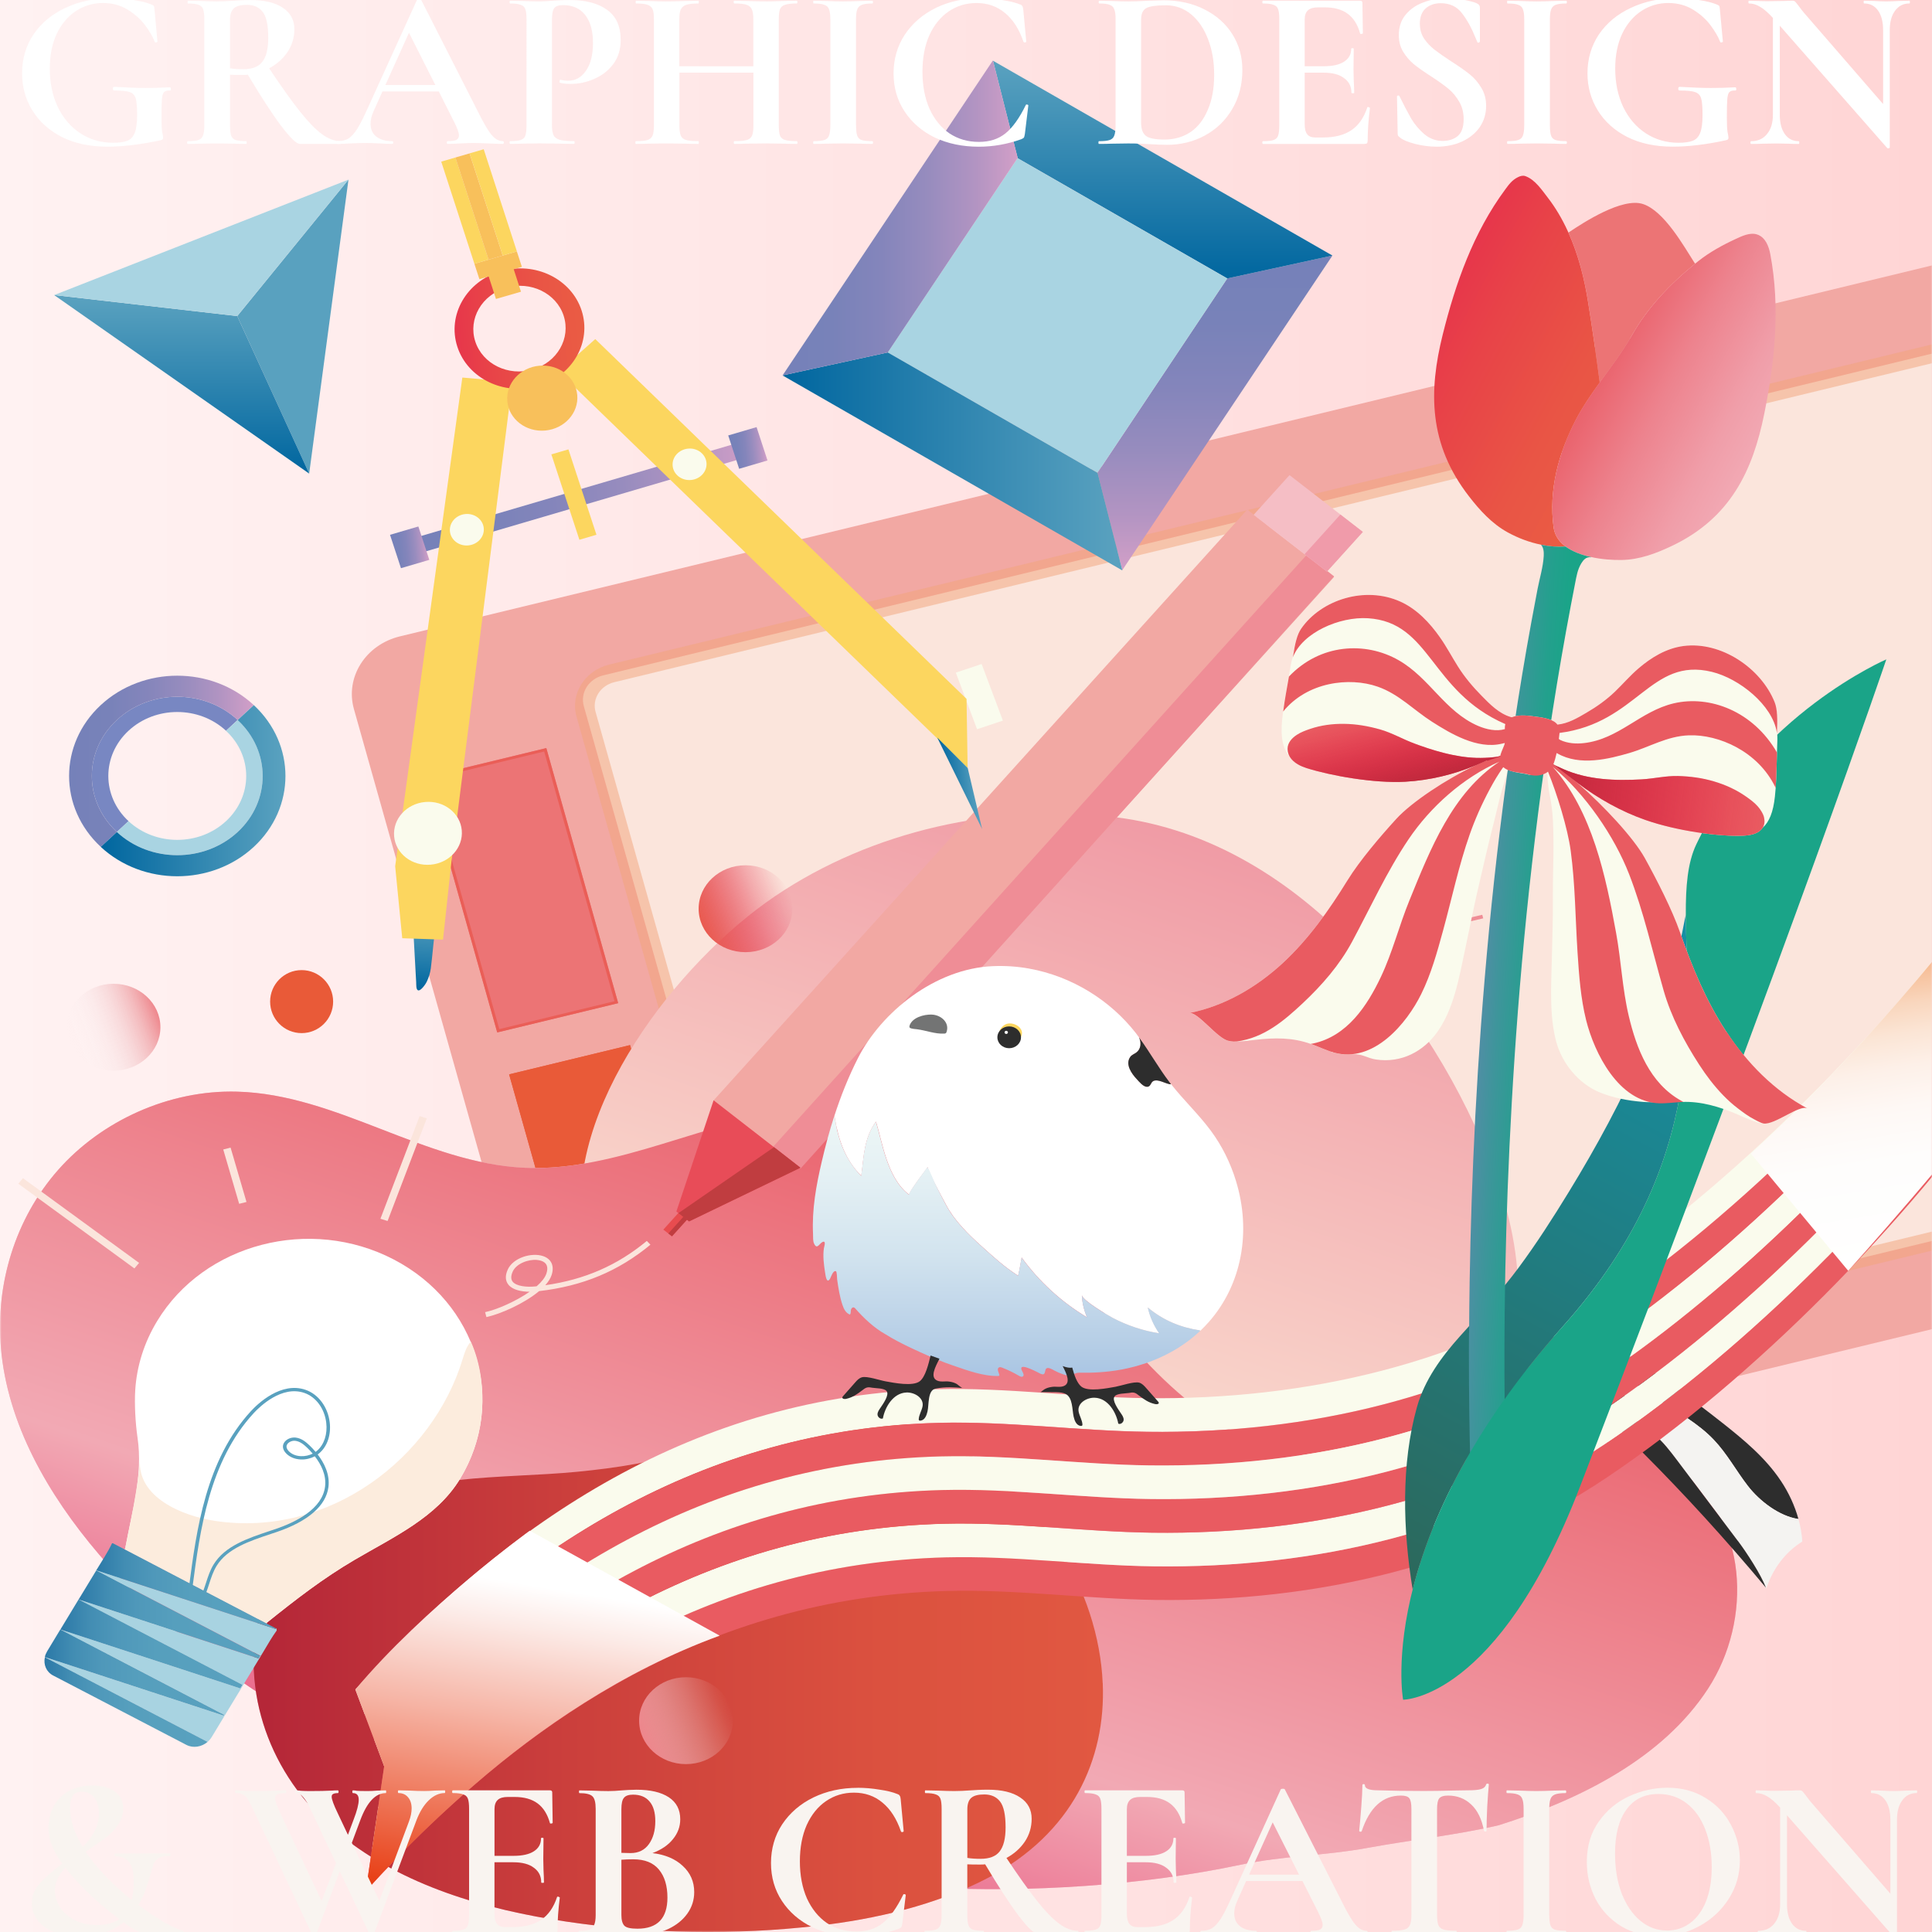 <?xml version="1.0" encoding="UTF-8"?>
<svg xmlns="http://www.w3.org/2000/svg" width="650" height="650" xmlns:xlink="http://www.w3.org/1999/xlink" viewBox="0 0 650 650">
  <rect x="0" y="0" width="650" height="650" fill="#333333" stroke="none"/>
  <defs>
    <style>
      .cls-1 {
        mask: url(#mask);
      }

      .cls-2 {
        fill: #f3a47b;
        opacity: .5;
      }

      .cls-2, .cls-3, .cls-4, .cls-5 {
        isolation: isolate;
      }

      .cls-6 {
        fill: #ef8d96;
      }

      .cls-7 {
        fill: #d9d9d9;
      }

      .cls-8 {
        fill: #59a1bf;
      }

      .cls-9 {
        fill: #ec7475;
      }

      .cls-10 {
        fill: #f8c05b;
      }

      .cls-11 {
        fill: url(#_名称未設定グラデーション_9);
      }

      .cls-12 {
        fill: url(#_名称未設定グラデーション_6);
      }

      .cls-13 {
        fill: url(#_名称未設定グラデーション_5);
      }

      .cls-14 {
        fill: url(#_名称未設定グラデーション_4);
      }

      .cls-15 {
        fill: url(#_名称未設定グラデーション_3);
      }

      .cls-16 {
        fill: url(#_名称未設定グラデーション_2);
      }

      .cls-17 {
        fill: url(#_名称未設定グラデーション_8);
      }

      .cls-18 {
        fill: url(#_名称未設定グラデーション_7);
      }

      .cls-19 {
        fill: #ea5e57;
      }

      .cls-20 {
        fill: #f5bec5;
      }

      .cls-21 {
        fill: #fcd65f;
      }

      .cls-22 {
        fill: #f09baa;
      }

      .cls-23 {
        fill: #f9f4f0;
      }

      .cls-24 {
        fill: #a8d3e1;
      }

      .cls-25 {
        fill: #fff;
      }

      .cls-26 {
        fill: #c03d40;
      }

      .cls-27 {
        fill: #e95b61;
      }

      .cls-28 {
        fill: #fafbed;
      }

      .cls-29 {
        fill: #7887c2;
      }

      .cls-30 {
        fill: #e95a38;
      }

      .cls-31 {
        fill: #1aa488;
      }

      .cls-32 {
        fill: #fbe5dc;
      }

      .cls-33 {
        fill: #f4f3f1;
      }

      .cls-34 {
        fill: #2d2d2d;
      }

      .cls-4 {
        fill: url(#_名称未設定グラデーション_21);
      }

      .cls-4, .cls-5 {
        mix-blend-mode: multiply;
      }

      .cls-5 {
        fill: url(#_名称未設定グラデーション_20);
      }

      .cls-35 {
        fill: #e84c58;
      }

      .cls-36 {
        fill: #a9d4e2;
      }

      .cls-37 {
        fill: url(#_名称未設定グラデーション);
      }

      .cls-38 {
        fill: #e84c4f;
      }

      .cls-39 {
        fill: #737474;
      }

      .cls-40 {
        fill: #f2a8a3;
      }

      .cls-41 {
        fill: #fcecdd;
      }

      .cls-42 {
        fill: url(#_名称未設定グラデーション_31);
      }

      .cls-43 {
        fill: url(#_名称未設定グラデーション_32);
      }

      .cls-44 {
        fill: url(#_名称未設定グラデーション_33);
      }

      .cls-45 {
        fill: url(#_名称未設定グラデーション_34);
      }

      .cls-46 {
        fill: url(#_名称未設定グラデーション_14);
      }

      .cls-47 {
        fill: url(#_名称未設定グラデーション_12);
      }

      .cls-48 {
        fill: url(#_名称未設定グラデーション_13);
      }

      .cls-49 {
        fill: url(#_名称未設定グラデーション_18);
      }

      .cls-50 {
        fill: url(#_名称未設定グラデーション_11);
      }

      .cls-51 {
        fill: url(#_名称未設定グラデーション_19);
      }

      .cls-52 {
        fill: url(#_名称未設定グラデーション_16);
      }

      .cls-53 {
        fill: url(#_名称未設定グラデーション_17);
      }

      .cls-54 {
        fill: url(#_名称未設定グラデーション_15);
      }

      .cls-55 {
        fill: url(#_名称未設定グラデーション_30);
      }

      .cls-56 {
        fill: url(#_名称未設定グラデーション_23);
      }

      .cls-57 {
        fill: url(#_名称未設定グラデーション_24);
      }

      .cls-58 {
        fill: url(#_名称未設定グラデーション_25);
      }

      .cls-59 {
        fill: url(#_名称未設定グラデーション_27);
      }

      .cls-60 {
        fill: url(#_名称未設定グラデーション_28);
      }

      .cls-61 {
        fill: url(#_名称未設定グラデーション_29);
      }

      .cls-62 {
        fill: url(#_名称未設定グラデーション_22);
      }

      .cls-63 {
        fill: url(#_名称未設定グラデーション_26);
      }

      .cls-64 {
        fill: url(#_名称未設定グラデーション_10);
      }
    </style>
    <linearGradient id="_名称未設定グラデーション" data-name="名称未設定グラデーション" x1="650" y1="329" x2="0" y2="329" gradientTransform="translate(0 654) scale(1 -1)" gradientUnits="userSpaceOnUse">
      <stop offset="0" stop-color="#ffd5d5"/>
      <stop offset="1" stop-color="#fff2f2"/>
    </linearGradient>
    <mask id="mask" x="0" y="0" width="795.68" height="650" maskUnits="userSpaceOnUse">
      <g id="mask0_58_1230">
        <rect class="cls-7" x="0" width="650" height="650"/>
      </g>
    </mask>
    <linearGradient id="_名称未設定グラデーション_2" data-name="名称未設定グラデーション 2" x1="328.12" y1="156.47" x2="400.49" y2="371" gradientTransform="translate(0 652) scale(1 -1)" gradientUnits="userSpaceOnUse">
      <stop offset="0" stop-color="#fbe3d4"/>
      <stop offset="1" stop-color="#f09ba5"/>
    </linearGradient>
    <linearGradient id="_名称未設定グラデーション_3" data-name="名称未設定グラデーション 3" x1="243.36" y1="18.24" x2="326.94" y2="265.96" gradientTransform="translate(0 652) scale(1 -1)" gradientUnits="userSpaceOnUse">
      <stop offset="0" stop-color="#e96388"/>
      <stop offset=".28" stop-color="#f2a9b4"/>
      <stop offset="1" stop-color="#ea636d"/>
    </linearGradient>
    <linearGradient id="_名称未設定グラデーション_4" data-name="名称未設定グラデーション 4" x1="85.31" y1="89.22" x2="371.08" y2="89.22" gradientTransform="translate(0 652) scale(1 -1)" gradientUnits="userSpaceOnUse">
      <stop offset="0" stop-color="#b42638"/>
      <stop offset=".37" stop-color="#cb3f3c"/>
      <stop offset=".74" stop-color="#db513f"/>
      <stop offset="1" stop-color="#e15841"/>
    </linearGradient>
    <linearGradient id="_名称未設定グラデーション_5" data-name="名称未設定グラデーション 5" x1="408.77" y1="460.17" x2="408.77" y2="566.02" gradientTransform="translate(0 652) scale(1 -1)" gradientUnits="userSpaceOnUse">
      <stop offset="0" stop-color="#d29fc7"/>
      <stop offset=".18" stop-color="#b294c2"/>
      <stop offset=".38" stop-color="#978cbe"/>
      <stop offset=".58" stop-color="#8485bb"/>
      <stop offset=".79" stop-color="#7882b9"/>
      <stop offset="1" stop-color="#7581b9"/>
    </linearGradient>
    <linearGradient id="_名称未設定グラデーション_6" data-name="名称未設定グラデーション 6" x1="391.18" y1="558.32" x2="391.18" y2="631.57" gradientTransform="translate(0 652) scale(1 -1)" gradientUnits="userSpaceOnUse">
      <stop offset="0" stop-color="#00669f"/>
      <stop offset=".98" stop-color="#59a1bf"/>
    </linearGradient>
    <linearGradient id="_名称未設定グラデーション_7" data-name="名称未設定グラデーション 7" x1="263.34" y1="496.77" x2="377.58" y2="496.77" gradientTransform="translate(0 652) scale(1 -1)" gradientUnits="userSpaceOnUse">
      <stop offset="0" stop-color="#00669f"/>
      <stop offset=".98" stop-color="#59a1bf"/>
    </linearGradient>
    <linearGradient id="_名称未設定グラデーション_8" data-name="名称未設定グラデーション 8" x1="342.41" y1="578.63" x2="263.28" y2="578.63" gradientTransform="translate(0 652) scale(1 -1)" gradientUnits="userSpaceOnUse">
      <stop offset="0" stop-color="#d29fc7"/>
      <stop offset=".18" stop-color="#b294c2"/>
      <stop offset=".38" stop-color="#978cbe"/>
      <stop offset=".58" stop-color="#8485bb"/>
      <stop offset=".79" stop-color="#7882b9"/>
      <stop offset="1" stop-color="#7581b9"/>
    </linearGradient>
    <linearGradient id="_名称未設定グラデーション_9" data-name="名称未設定グラデーション 9" x1="23.66" y1="300.69" x2="52.75" y2="312.11" gradientTransform="translate(0 652) scale(1 -1)" gradientUnits="userSpaceOnUse">
      <stop offset="0" stop-color="#f5f5f5" stop-opacity="0"/>
      <stop offset=".09" stop-color="#f4f1f1" stop-opacity=".03"/>
      <stop offset=".23" stop-color="#f4e7e8" stop-opacity=".12"/>
      <stop offset=".39" stop-color="#f3d7d9" stop-opacity=".26"/>
      <stop offset=".58" stop-color="#f1c1c4" stop-opacity=".46"/>
      <stop offset=".79" stop-color="#efa5a9" stop-opacity=".71"/>
      <stop offset="1" stop-color="#ee868c"/>
    </linearGradient>
    <linearGradient id="_名称未設定グラデーション_10" data-name="名称未設定グラデーション 10" x1="216.25" y1="67.39" x2="245.34" y2="78.81" gradientTransform="translate(0 652) scale(1 -1)" gradientUnits="userSpaceOnUse">
      <stop offset="0" stop-color="#ee868c"/>
      <stop offset=".16" stop-color="#ef9ba0" stop-opacity=".81"/>
      <stop offset=".47" stop-color="#f1c1c4" stop-opacity=".46"/>
      <stop offset=".72" stop-color="#f3ddde" stop-opacity=".21"/>
      <stop offset=".9" stop-color="#f4eeee" stop-opacity=".06"/>
      <stop offset="1" stop-color="#f5f5f5" stop-opacity="0"/>
    </linearGradient>
    <linearGradient id="_名称未設定グラデーション_11" data-name="名称未設定グラデーション 11" x1="236.27" y1="340.55" x2="265.36" y2="351.97" gradientTransform="translate(0 652) scale(1 -1)" gradientUnits="userSpaceOnUse">
      <stop offset="0" stop-color="#e95a4f"/>
      <stop offset=".33" stop-color="#e43943" stop-opacity=".63"/>
      <stop offset=".65" stop-color="#e01a38" stop-opacity=".29"/>
      <stop offset=".89" stop-color="#dd0731" stop-opacity=".08"/>
      <stop offset="1" stop-color="#dd002f" stop-opacity="0"/>
    </linearGradient>
    <linearGradient id="_名称未設定グラデーション_12" data-name="名称未設定グラデーション 12" x1="85.38" y1="395.87" x2="23.25" y2="395.87" gradientTransform="translate(0 652) scale(1 -1)" gradientUnits="userSpaceOnUse">
      <stop offset="0" stop-color="#d29fc7"/>
      <stop offset=".18" stop-color="#b294c2"/>
      <stop offset=".38" stop-color="#978cbe"/>
      <stop offset=".58" stop-color="#8485bb"/>
      <stop offset=".79" stop-color="#7882b9"/>
      <stop offset="1" stop-color="#7581b9"/>
    </linearGradient>
    <linearGradient id="_名称未設定グラデーション_13" data-name="名称未設定グラデーション 13" x1="33.91" y1="385.99" x2="96.04" y2="385.99" gradientTransform="translate(0 652) scale(1 -1)" gradientUnits="userSpaceOnUse">
      <stop offset="0" stop-color="#00669f"/>
      <stop offset=".98" stop-color="#59a1bf"/>
    </linearGradient>
    <linearGradient id="_名称未設定グラデーション_14" data-name="名称未設定グラデーション 14" x1="61.12" y1="492.67" x2="61.12" y2="552.73" gradientTransform="translate(0 652) scale(1 -1)" gradientUnits="userSpaceOnUse">
      <stop offset="0" stop-color="#00669f"/>
      <stop offset=".98" stop-color="#59a1bf"/>
    </linearGradient>
    <linearGradient id="_名称未設定グラデーション_15" data-name="名称未設定グラデーション 15" x1="32.38" y1="118.37" x2="92.85" y2="118.37" gradientTransform="translate(0 652) scale(1 -1)" gradientUnits="userSpaceOnUse">
      <stop offset="0" stop-color="#2c79a8"/>
      <stop offset=".03" stop-color="#307daa"/>
      <stop offset=".16" stop-color="#428db3"/>
      <stop offset=".32" stop-color="#4f98ba"/>
      <stop offset=".53" stop-color="#569fbd"/>
      <stop offset=".98" stop-color="#59a1bf"/>
    </linearGradient>
    <linearGradient id="_名称未設定グラデーション_16" data-name="名称未設定グラデーション 16" x1="26.45" y1="108.86" x2="87.49" y2="108.86" gradientTransform="translate(0 652) scale(1 -1)" gradientUnits="userSpaceOnUse">
      <stop offset="0" stop-color="#2c79a8"/>
      <stop offset=".03" stop-color="#307daa"/>
      <stop offset=".16" stop-color="#428db3"/>
      <stop offset=".32" stop-color="#4f98ba"/>
      <stop offset=".53" stop-color="#569fbd"/>
      <stop offset=".98" stop-color="#59a1bf"/>
    </linearGradient>
    <linearGradient id="_名称未設定グラデーション_17" data-name="名称未設定グラデーション 17" x1="20.32" y1="98.91" x2="81.57" y2="98.91" gradientTransform="translate(0 652) scale(1 -1)" gradientUnits="userSpaceOnUse">
      <stop offset="0" stop-color="#2c79a8"/>
      <stop offset=".03" stop-color="#307daa"/>
      <stop offset=".16" stop-color="#428db3"/>
      <stop offset=".32" stop-color="#4f98ba"/>
      <stop offset=".53" stop-color="#569fbd"/>
      <stop offset=".98" stop-color="#59a1bf"/>
    </linearGradient>
    <linearGradient id="_名称未設定グラデーション_18" data-name="名称未設定グラデーション 18" x1="15.09" y1="89.28" x2="75.43" y2="89.28" gradientTransform="translate(0 652) scale(1 -1)" gradientUnits="userSpaceOnUse">
      <stop offset="0" stop-color="#2c79a8"/>
      <stop offset=".03" stop-color="#307daa"/>
      <stop offset=".16" stop-color="#428db3"/>
      <stop offset=".32" stop-color="#4f98ba"/>
      <stop offset=".53" stop-color="#569fbd"/>
      <stop offset=".98" stop-color="#59a1bf"/>
    </linearGradient>
    <linearGradient id="_名称未設定グラデーション_19" data-name="名称未設定グラデーション 19" x1="14.95" y1="79.37" x2="69.82" y2="79.37" gradientTransform="translate(0 652) scale(1 -1)" gradientUnits="userSpaceOnUse">
      <stop offset="0" stop-color="#2c79a8"/>
      <stop offset=".03" stop-color="#307daa"/>
      <stop offset=".16" stop-color="#428db3"/>
      <stop offset=".32" stop-color="#4f98ba"/>
      <stop offset=".53" stop-color="#569fbd"/>
      <stop offset=".98" stop-color="#59a1bf"/>
    </linearGradient>
    <linearGradient id="_名称未設定グラデーション_20" data-name="名称未設定グラデーション 20" x1="624.01" y1="348.84" x2="643.76" y2="228.04" gradientTransform="translate(0 652) scale(1 -1)" gradientUnits="userSpaceOnUse">
      <stop offset="0" stop-color="#ea6000"/>
      <stop offset=".04" stop-color="#ed7726"/>
      <stop offset=".1" stop-color="#f09453"/>
      <stop offset=".16" stop-color="#f4ad7c"/>
      <stop offset=".23" stop-color="#f7c39f"/>
      <stop offset=".3" stop-color="#f9d6bd"/>
      <stop offset=".38" stop-color="#fbe5d5"/>
      <stop offset=".47" stop-color="#fdf0e8"/>
      <stop offset=".58" stop-color="#fef8f5"/>
      <stop offset=".72" stop-color="#fefdfc"/>
      <stop offset="1" stop-color="#fff"/>
    </linearGradient>
    <linearGradient id="_名称未設定グラデーション_21" data-name="名称未設定グラデーション 21" x1="167.09" y1="8.51" x2="187.84" y2="135.47" gradientTransform="translate(0 652) scale(1 -1)" gradientUnits="userSpaceOnUse">
      <stop offset="0" stop-color="#e7380d"/>
      <stop offset=".17" stop-color="#ec6240"/>
      <stop offset=".51" stop-color="#f6b5a6"/>
      <stop offset=".75" stop-color="#fceae6"/>
      <stop offset=".86" stop-color="#fff"/>
    </linearGradient>
    <linearGradient id="_名称未設定グラデーション_22" data-name="名称未設定グラデーション 22" x1="338.64" y1="188.79" x2="338.64" y2="276.49" gradientTransform="translate(0 652) scale(1 -1)" gradientUnits="userSpaceOnUse">
      <stop offset="0" stop-color="#a9c5e3"/>
      <stop offset=".13" stop-color="#b6cee6"/>
      <stop offset=".48" stop-color="#d3e4ef"/>
      <stop offset=".78" stop-color="#e5f1f4"/>
      <stop offset="1" stop-color="#ecf6f6"/>
    </linearGradient>
    <linearGradient id="_名称未設定グラデーション_23" data-name="名称未設定グラデーション 23" x1="581.81" y1="336.3" x2="465.59" y2="122.42" gradientTransform="translate(0 652) scale(1 -1)" gradientUnits="userSpaceOnUse">
      <stop offset=".05" stop-color="#168fa3"/>
      <stop offset="1" stop-color="#2c685b"/>
    </linearGradient>
    <linearGradient id="_名称未設定グラデーション_24" data-name="名称未設定グラデーション 24" x1="483.23" y1="547.55" x2="550.12" y2="511.2" gradientTransform="translate(0 652) scale(1 -1)" gradientUnits="userSpaceOnUse">
      <stop offset="0" stop-color="#e7364b"/>
      <stop offset=".25" stop-color="#e84348"/>
      <stop offset=".69" stop-color="#e95545"/>
      <stop offset="1" stop-color="#ea5c44"/>
    </linearGradient>
    <linearGradient id="_名称未設定グラデーション_25" data-name="名称未設定グラデーション 25" x1="540.84" y1="530.43" x2="592.52" y2="502.35" gradientTransform="translate(0 652) scale(1 -1)" gradientUnits="userSpaceOnUse">
      <stop offset="0" stop-color="#ea636d"/>
      <stop offset=".38" stop-color="#ed838e"/>
      <stop offset=".77" stop-color="#f09ea9"/>
      <stop offset="1" stop-color="#f2a9b4"/>
    </linearGradient>
    <linearGradient id="_名称未設定グラデーション_26" data-name="名称未設定グラデーション 26" x1="487.23" y1="314.7" x2="520.52" y2="312.86" gradientTransform="translate(0 652) scale(1 -1)" gradientUnits="userSpaceOnUse">
      <stop offset="0" stop-color="#7581b9"/>
      <stop offset=".1" stop-color="#6985b2"/>
      <stop offset=".5" stop-color="#3e959b"/>
      <stop offset=".81" stop-color="#23a08d"/>
      <stop offset="1" stop-color="#1aa488"/>
    </linearGradient>
    <linearGradient id="_名称未設定グラデーション_27" data-name="名称未設定グラデーション 27" x1="521.45" y1="387.3" x2="594.01" y2="378.29" gradientTransform="translate(0 652) scale(1 -1)" gradientUnits="userSpaceOnUse">
      <stop offset="0" stop-color="#bf293c"/>
      <stop offset=".2" stop-color="#c51f39" stop-opacity=".77"/>
      <stop offset=".59" stop-color="#d20e33" stop-opacity=".36"/>
      <stop offset=".86" stop-color="#da0430" stop-opacity=".1"/>
      <stop offset="1" stop-color="#dd002f" stop-opacity="0"/>
    </linearGradient>
    <linearGradient id="_名称未設定グラデーション_28" data-name="名称未設定グラデーション 28" x1="471.9" y1="387.41" x2="465.34" y2="413.12" gradientTransform="translate(0 652) scale(1 -1)" gradientUnits="userSpaceOnUse">
      <stop offset="0" stop-color="#bf293c"/>
      <stop offset=".2" stop-color="#c51f39" stop-opacity=".77"/>
      <stop offset=".59" stop-color="#d20e33" stop-opacity=".36"/>
      <stop offset=".86" stop-color="#da0430" stop-opacity=".1"/>
      <stop offset="1" stop-color="#dd002f" stop-opacity="0"/>
    </linearGradient>
    <linearGradient id="_名称未設定グラデーション_29" data-name="名称未設定グラデーション 29" x1="254.89" y1="489.79" x2="135.11" y2="479.25" gradientTransform="translate(0 652) scale(1 -1)" gradientUnits="userSpaceOnUse">
      <stop offset="0" stop-color="#d29fc7"/>
      <stop offset=".18" stop-color="#b294c2"/>
      <stop offset=".38" stop-color="#978cbe"/>
      <stop offset=".58" stop-color="#8485bb"/>
      <stop offset=".79" stop-color="#7882b9"/>
      <stop offset="1" stop-color="#7581b9"/>
    </linearGradient>
    <linearGradient id="_名称未設定グラデーション_30" data-name="名称未設定グラデーション 30" x1="144.03" y1="468.4" x2="131.65" y2="467.31" gradientTransform="translate(0 652) scale(1 -1)" gradientUnits="userSpaceOnUse">
      <stop offset="0" stop-color="#d29fc7"/>
      <stop offset=".18" stop-color="#b294c2"/>
      <stop offset=".38" stop-color="#978cbe"/>
      <stop offset=".58" stop-color="#8485bb"/>
      <stop offset=".79" stop-color="#7882b9"/>
      <stop offset="1" stop-color="#7581b9"/>
    </linearGradient>
    <linearGradient id="_名称未設定グラデーション_31" data-name="名称未設定グラデーション 31" x1="257.81" y1="501.83" x2="245.42" y2="500.74" gradientTransform="translate(0 652) scale(1 -1)" gradientUnits="userSpaceOnUse">
      <stop offset="0" stop-color="#d29fc7"/>
      <stop offset=".18" stop-color="#b294c2"/>
      <stop offset=".38" stop-color="#978cbe"/>
      <stop offset=".58" stop-color="#8485bb"/>
      <stop offset=".79" stop-color="#7882b9"/>
      <stop offset="1" stop-color="#7581b9"/>
    </linearGradient>
    <linearGradient id="_名称未設定グラデーション_32" data-name="名称未設定グラデーション 32" x1="141.71" y1="318.82" x2="142.91" y2="344.48" gradientTransform="translate(0 652) scale(1 -1)" gradientUnits="userSpaceOnUse">
      <stop offset="0" stop-color="#00669f"/>
      <stop offset=".98" stop-color="#59a1bf"/>
    </linearGradient>
    <linearGradient id="_名称未設定グラデーション_33" data-name="名称未設定グラデーション 33" x1="316.73" y1="387.91" x2="329.03" y2="388.99" gradientTransform="translate(0 652) scale(1 -1)" gradientUnits="userSpaceOnUse">
      <stop offset="0" stop-color="#00669f"/>
      <stop offset=".98" stop-color="#59a1bf"/>
    </linearGradient>
    <linearGradient id="_名称未設定グラデーション_34" data-name="名称未設定グラデーション 34" x1="153.01" y1="539.53" x2="196.53" y2="543.36" gradientTransform="translate(0 652) scale(1 -1)" gradientUnits="userSpaceOnUse">
      <stop offset="0" stop-color="#e7364b"/>
      <stop offset=".25" stop-color="#e84348"/>
      <stop offset=".69" stop-color="#e95545"/>
      <stop offset="1" stop-color="#ea5c44"/>
    </linearGradient>
  </defs>
  <g class="cls-3">
    <g id="_レイヤー_1" data-name="レイヤー_1">
      <rect class="cls-37" x="0" width="650" height="650"/>
      <g class="cls-1">
        <g>
          <path class="cls-40" d="M685.09,80.8L134.55,214.1c-11.56,2.8-18.49,13.76-15.47,24.48l83.48,296.2c3.02,10.72,14.84,17.14,26.41,14.34l550.54-133.3c11.56-2.8,18.49-13.76,15.47-24.48l-83.48-296.19c-3.02-10.72-14.84-17.14-26.41-14.34Z"/>
          <path class="cls-9" d="M183.81,251.66l-40.7,9.85,24.19,85.82,40.69-9.85-24.18-85.81Z"/>
          <path class="cls-32" d="M679.39,111.85l-476.42,115.36c-4.9,1.19-7.83,5.83-6.55,10.37l74.13,263.01c1.28,4.54,6.29,7.26,11.19,6.08l476.42-115.36c4.9-1.19,7.83-5.83,6.55-10.37l-74.12-263.01c-1.28-4.54-6.29-7.26-11.19-6.08Z"/>
          <path class="cls-2" d="M282.03,509.45c-2.89.09-5.76-.57-8.32-1.96-3.57-1.94-6.1-5.04-7.15-8.75l-72.6-257.66c-2.16-7.65,2.81-15.5,11.06-17.5l470.66-113.93c8.25-2,16.72,2.61,18.88,10.25l72.6,257.66c1.04,3.71.47,7.56-1.62,10.87-2.09,3.31-5.44,5.65-9.44,6.63l-470.66,113.93c-1.13.27-2.27.43-3.41.46ZM679.28,115.32c-.64.02-1.29.1-1.93.26l-470.66,113.93c-2.28.56-4.2,1.9-5.39,3.78-1.19,1.89-1.52,4.1-.93,6.21l72.6,257.66c.6,2.11,2.05,3.89,4.08,5,2.04,1.1,4.42,1.41,6.7.85l470.66-113.93c2.28-.56,4.2-1.9,5.39-3.78,1.19-1.89,1.52-4.1.93-6.21l-72.6-257.66c-1.06-3.77-4.81-6.25-8.85-6.12h0Z"/>
          <path class="cls-30" d="M211.98,351.61l-40.69,9.85,24.18,85.82,40.69-9.85-24.18-85.82Z"/>
          <path class="cls-6" d="M499.01,308.97l-.32-1.2-28.05,6.5-7.01-25.99-1.29.3,7.01,26-28.04,6.5.32,1.19,28.05-6.5,7.01,26,1.28-.3-7.01-26,28.05-6.5Z"/>
          <path class="cls-19" d="M183.08,252.83l23.67,84.02-38.76,9.38-23.67-84.02,38.76-9.38ZM183.8,251.7l-40.7,9.85,24.18,85.81,40.7-9.85-24.18-85.81Z"/>
          <path class="cls-30" d="M211.98,351.61l-40.69,9.85,24.18,85.82,40.69-9.85-24.18-85.82Z"/>
          <path class="cls-20" d="M193.92,391.89c31.37-4.6,61.56-22.34,93.14-17.98,32.7,4.52,55.92,31.03,75.15,55.97,19.22,24.94,40.68,52.14,72.82,59.32,21.53,4.81,43.95-.41,65.84-3.55s46.25-3.63,63.9,8.77c23.35,16.4,25,50.53,9.84,73.77-15.16,23.24-42.67,37.16-70.4,45.9-14.45,3.35-29.47,4.92-44.16,7.62-14.5,2.66-28.13,2.6-42.49,5.63-33.3,7.04-71.31,9.47-105.21,7.68-47.52-2.52-95.88-10.62-140.79-25.48-17.83-5.9-35.24-12.9-51.91-21.22-32.97-16.45-63.11-38.13-86.42-65.45C16.06,502.72,2.48,478.98.3,453.39c-1.81-21.24,4.72-43.28,19.26-59.78,14.55-16.5,37.24-26.97,60.22-26.34,33.7.92,63.02,24.09,96.7,25.61,5.87.27,11.68-.14,17.46-.98h0Z"/>
          <path class="cls-20" d="M371.01,566.32c1.08,25.67-10.26,50.57-38.7,65.52-17.28,9.06-37.7,13.84-57.2,16.06-28.07,3.22-56.59,2.75-84.58-1.4-27.31-4.06-54.91-12.06-76.1-29.21-22.27-18.01-33.13-45.13-27.78-72.74,2.86-14.73,16.61-27.21,29.34-35.09.3-.21.62-.39.92-.58,22.07-13.37,51.93-11.28,77.09-13.7,13.35-1.29,26.86-3.33,39.53-7.73,30.57-10.65,55.63-19.44,86.36-1.99,29.89,16.96,49.77,49.48,51.1,80.86h0Z"/>
          <path class="cls-16" d="M493.65,485.45c-4.99,5.54-11.18,10.37-18.72,14.22-35.04,17.9-78.92,5.34-114.68-3.82-24.65-6.31-49.89-9.49-74.43-15.57-35.59-8.81-83.28-27.68-89.66-66.46-6.65-40.41,31.79-90.12,64.54-112.27,32.55-22.02,74.47-31.46,114.35-26.64,64.41,7.79,110.78,70.58,129.34,124.08,9.95,28.7,9.84,63.63-10.71,86.46h-.02Z"/>
          <path class="cls-15" d="M193.92,391.89c31.37-4.6,61.56-22.34,93.14-17.98,32.7,4.52,55.92,31.03,75.15,55.97,19.22,24.94,40.68,52.14,72.82,59.32,21.53,4.81,43.95-.41,65.84-3.55s46.25-3.63,63.9,8.77c23.35,16.4,25,50.53,9.84,73.77-15.16,23.24-42.67,37.16-70.4,45.9-14.45,3.35-29.47,4.92-44.16,7.62-14.5,2.66-28.13,2.6-42.49,5.63-33.3,7.04-71.31,9.47-105.21,7.68-47.52-2.52-95.88-10.62-140.79-25.48-17.83-5.9-35.24-12.9-51.91-21.22-32.97-16.45-63.11-38.13-86.42-65.45C16.06,502.72,2.48,478.98.3,453.39c-1.81-21.24,4.72-43.28,19.26-59.78,14.55-16.5,37.24-26.97,60.22-26.34,33.7.92,63.02,24.09,96.7,25.61,5.87.27,11.68-.14,17.46-.98h0Z"/>
          <path class="cls-14" d="M371.01,566.32c1.08,25.67-10.26,50.57-38.7,65.52-17.28,9.06-37.7,13.84-57.2,16.06-28.07,3.22-56.59,2.75-84.58-1.4-27.31-4.06-54.91-12.06-76.1-29.21-22.27-18.01-33.13-45.13-27.78-72.74,2.86-14.73,16.61-27.21,29.34-35.09.3-.21.62-.39.92-.58,22.07-13.37,51.93-11.28,77.09-13.7,13.35-1.29,26.86-3.33,39.53-7.73,30.57-10.65,55.63-19.44,86.36-1.99,29.89,16.96,49.77,49.48,51.1,80.86h0Z"/>
          <path class="cls-34" d="M599.17,498.25c2.67,4,4.67,8.39,5.89,12.78l-.09.02c-6.35-.96-12.98-6.01-16.93-11.13-3.95-5.12-7.01-10.86-11.5-15.56-5.15-5.41-11.85-9.11-18.16-13.17-14.31-9.2-27.91-20.13-38.08-33.57.51-.63,1.01-1.26,1.48-1.92,1.84,2.33,4.62,4.24,6.67,6.53,2.65,2.97,6.04,5.03,9.37,7.14,3.42,2.17,6.84,4.35,10.22,6.56,10.82,7.12,21.22,14.73,31.32,22.69,7.24,5.71,14.61,11.8,19.8,19.62h0Z"/>
          <path class="cls-33" d="M604.97,511.05l.09-.02c.7,2.55,1.15,5.1,1.31,7.6-5.62,3.49-9.85,8.99-12.08,15.71l-.15-.18c-1.73-4.51-6.53-11.88-9.48-15.79-6.82-9.06-13.65-18.12-20.47-27.18-2.32-3.07-4.67-6.18-7.69-8.64-2.15-1.76-4.61-3.18-6.49-5.2-1.04-1.13-1.86-2.48-2.22-3.93-.35-1.42-.41-2.72-1.25-4.03-.44-.69-1.35-1.06-2.05-1.5-8.92-5.52-23.02-14.42-33.68-21.49.59-.41,1.18-.85,1.75-1.29,2.97-2.31,5.55-4.83,7.75-7.5,10.17,13.43,23.77,24.37,38.08,33.57,6.31,4.06,13.01,7.77,18.16,13.17,4.49,4.7,7.55,10.45,11.5,15.56,3.95,5.12,10.58,10.17,16.93,11.13h0Z"/>
          <path class="cls-34" d="M584.65,518.36c2.95,3.91,7.75,11.28,9.48,15.8-27.19-32.55-54.46-59.67-85.64-86.03l-.08-.1c.81-.51,1.61-1.07,2.38-1.62,10.67,7.06,24.76,15.97,33.68,21.49.7.44,1.62.82,2.05,1.5.84,1.32.9,2.61,1.25,4.03.36,1.45,1.18,2.8,2.22,3.93,1.87,2.02,4.34,3.43,6.49,5.2,3.02,2.46,5.36,5.57,7.69,8.64,6.82,9.06,13.65,18.12,20.47,27.18h.01Z"/>
          <path class="cls-13" d="M448.28,85.98l-70.7,105.85-8.33-32.81,43.64-65.34,35.39-7.7Z"/>
          <path class="cls-12" d="M448.28,85.98l-35.39,7.7-70.48-40.43-8.33-32.82,114.2,65.55Z"/>
          <path class="cls-36" d="M298.68,118.58l43.66-65.37.07.04,70.48,40.43-43.64,65.34-.04.05-70.53-40.49Z"/>
          <path class="cls-18" d="M369.25,159.02l8.33,32.81-.04.05-114.2-65.54.03-.06,35.31-7.7,70.53,40.49.04-.05Z"/>
          <path class="cls-17" d="M263.37,126.29l-.03.06-.06-.04,70.73-105.91.07.03,8.33,32.82-.07-.04-43.66,65.37-35.31,7.7Z"/>
          <path class="cls-11" d="M38.2,360.22c8.71,0,15.77-6.55,15.77-14.62s-7.06-14.62-15.77-14.62-15.77,6.55-15.77,14.62,7.06,14.62,15.77,14.62Z"/>
          <path class="cls-64" d="M230.79,593.52c8.71,0,15.77-6.54,15.77-14.62s-7.06-14.62-15.77-14.62-15.77,6.54-15.77,14.62,7.06,14.62,15.77,14.62Z"/>
          <path class="cls-50" d="M250.82,320.35c8.71,0,15.77-6.54,15.77-14.62s-7.06-14.62-15.77-14.62-15.77,6.54-15.77,14.62,7.06,14.62,15.77,14.62Z"/>
          <path class="cls-30" d="M101.48,347.58c5.85,0,10.6-4.75,10.6-10.6s-4.75-10.6-10.6-10.6-10.6,4.74-10.6,10.6,4.75,10.6,10.6,10.6Z"/>
          <path class="cls-30" d="M304.64,530.61c5.85,0,10.6-4.4,10.6-9.83s-4.75-9.83-10.6-9.83-10.6,4.4-10.6,9.83,4.75,9.83,10.6,9.83Z"/>
          <path class="cls-29" d="M43.24,276.27l-3.92,3.63c-11.23-10.41-11.23-27.27,0-37.68,11.22-10.4,29.41-10.4,40.64,0l-3.92,3.63c-9.06-8.4-23.74-8.41-32.8,0-9.06,8.4-9.06,22.01,0,30.41Z"/>
          <path class="cls-47" d="M39.32,279.91l-5.41,5.01c-14.22-13.18-14.22-34.53,0-47.71,14.21-13.17,37.25-13.18,51.47,0l-5.42,5.02c-11.23-10.41-29.42-10.41-40.64,0-11.23,10.41-11.23,27.27,0,37.68h0Z"/>
          <path class="cls-36" d="M79.96,242.24c11.22,10.4,11.22,27.26,0,37.66-11.23,10.41-29.42,10.41-40.64,0l3.92-3.63c9.06,8.4,23.74,8.39,32.8,0,9.06-8.4,9.06-21.99,0-30.39l3.92-3.63Z"/>
          <path class="cls-48" d="M85.38,237.22c14.21,13.17,14.21,34.54,0,47.71-14.22,13.18-37.26,13.17-51.47,0l5.41-5.01c11.22,10.4,29.41,10.4,40.64,0,11.22-10.4,11.22-27.26,0-37.66l5.42-5.02h0Z"/>
          <path class="cls-8" d="M117.24,60.43l-13.22,98.9-24.2-52.99,37.42-45.91Z"/>
          <path class="cls-46" d="M104.02,159.33L18.22,99.27l61.6,7.07,24.2,52.99Z"/>
          <path class="cls-36" d="M117.24,60.43l-37.42,45.91-61.6-7.07,99.02-38.84Z"/>
          <path class="cls-25" d="M132.48,423.74c-28.14-14.65-63.78-5.39-79.59,20.69-4.48,7.38-6.89,15.32-7.39,23.25-.3,4.74.07,11.24.76,15.92,1.91,12.93-1.85,24.67-4.14,37.39l-.18.3,23.04,12.04,4.47,2.34,20.21,10.55.21-.35c9.61-7.71,18.81-14.85,29.49-21.11,13.21-7.75,27.57-14.26,35.44-27.25,15.81-26.09,5.81-59.12-22.33-73.77Z"/>
          <path class="cls-41" d="M158.43,451.42c-1.46,1.42-2.23,4.01-2.8,5.89-10.06,33.12-44.79,60.1-83.13,54.4-11.23-1.67-26.39-7.99-25.38-20.68-.53,6.75-1.83,14.29-3.28,21.3-.5,2.42-1.15,5.92-1.72,8.65l-.18.3,23.04,12.04,4.47,2.34,20.21,10.55.21-.35c9.61-7.71,18.81-14.85,29.49-21.11,13.21-7.75,27.57-14.26,35.44-27.25,4.41-7.27,6.98-15.46,7.42-23.79.18-3.32.06-6.76-.4-10.1-.56-4.12-1.65-8.34-3.4-12.2h0Z"/>
          <path class="cls-8" d="M69.44,535.77l-1.12-.36c.35-.92.65-1.88.97-2.83.68-2.11,1.39-4.3,2.58-6.24,3.83-6.24,11.48-8.79,18.87-11.26l1.92-.64c7.1-2.41,15.75-6.84,16.7-14.25.51-3.95-1.38-7.57-3.44-10.23-1.41.73-3.08,1.14-4.73,1.06-1.97-.08-3.71-.79-4.9-2.02-.68-.7-1.05-1.43-1.1-2.18-.05-.79.31-1.56,1-2.17.87-.75,2.13-1.13,3.3-.99,1.94.23,3.47,1.49,4.7,2.68.6.58,1.29,1.3,1.99,2.13.18-.13.34-.26.51-.4,2.38-2.08,3.53-5.6,3.07-9.42-.56-4.73-3.45-8.66-7.35-10.01-7.58-2.63-14.96,4.53-17.04,6.78-15.02,16.27-18.09,39.58-20.57,58.29l-1.17-.13c2.49-18.87,5.6-42.36,20.85-58.88,2.21-2.39,10.07-9.98,18.35-7.1,4.3,1.49,7.48,5.78,8.1,10.92.5,4.16-.78,8.03-3.44,10.34-.19.17-.4.32-.61.48,2.18,2.83,4.17,6.7,3.62,10.96-.81,6.31-6.85,11.54-17.48,15.15l-1.93.64c-7.2,2.4-14.64,4.89-18.24,10.77-1.12,1.84-1.82,3.96-2.48,6.02-.31.97-.63,1.94-.99,2.88h.03ZM99.04,484.72c-.72,0-1.48.27-2.01.73-.3.26-.66.71-.64,1.31.04.6.45,1.15.79,1.5.97,1,2.42,1.59,4.07,1.65,1.37.06,2.76-.26,3.96-.85-.65-.76-1.29-1.43-1.84-1.96-1.1-1.06-2.42-2.16-4-2.35-.11,0-.22-.02-.33-.02h0Z"/>
          <path class="cls-24" d="M93.04,547.97l.05.6c-1.72,2.38-2.9,4.53-4.65,7.42-.24.39-.47.78-.71,1.17h0l-.22-.12-55.12-28.71s0,0,0-.03l60.35,19.75.12-.2.18.1Z"/>
          <path class="cls-54" d="M64.97,533.31l4.47,2.34,20.21,10.55,3.2,1.67-.12.2-60.35-19.75c2.06-3.37,3.87-6.07,5.3-9.07l.24-.07,4.01,2.09,23.04,12.04Z"/>
          <path class="cls-24" d="M87.73,557.18c-1.98,3.26-3.96,6.52-5.94,9.78l-.24-.12-55.12-28.71,60.51,19.82.54-.9.22.12h.02Z"/>
          <path class="cls-52" d="M87.49,557.06l-.53.89-60.51-19.82,5.94-9.78,55.11,28.72Z"/>
          <path class="cls-24" d="M81.8,566.96c-2.04,3.37-4.09,6.73-6.13,10.1l-.24-.12-55.1-28.71,60.51,19.82.73-1.21.24.12h0Z"/>
          <path class="cls-53" d="M26.45,538.12l55.12,28.72-.74,1.21-60.51-19.82,6.12-10.11Z"/>
          <path class="cls-24" d="M75.67,577.06c-1.47,2.43-2.96,4.89-4.44,7.34-.39.63-.86,1.19-1.4,1.65l-54.74-28.49s0-.03,0-.05l60.18,19.7.16-.26.24.12h0Z"/>
          <path class="cls-49" d="M20.32,548.23l55.1,28.71-.16.26-60.18-19.7c.14-.66.41-1.3.77-1.92l4.44-7.35h.02Z"/>
          <path class="cls-51" d="M15.09,557.55l54.74,28.49c-1.99,1.71-4.84,2.19-7.12,1.01l-44.84-23.35c-2.28-1.18-3.32-3.68-2.77-6.14h0Z"/>
          <path class="cls-32" d="M163.64,443.1l-.43-1.64c3.87-.82,10.29-3.59,14.98-6.87-2.79,0-5.72-.62-7.13-2.36-1.07-1.32-1.16-3.02-.25-5.06,1.79-4.04,8.06-5.88,11.93-4.56,2.78.95,3.84,3.34,2.84,6.38-.38,1.14-1.12,2.29-2.13,3.41,13.29-1.9,24.22-6.67,34.16-14.9l1.22,1.27c-10.8,8.93-22.72,13.9-37.45,15.61-5.03,4.22-13.09,7.74-17.74,8.74h0ZM180.68,423.89c-3.03-.26-7.01,1.28-8.19,3.93-.64,1.45-.64,2.6,0,3.4,1.23,1.51,4.66,1.88,7.52,1.59.18-.02.36-.04.54-.06,1.62-1.42,2.81-2.87,3.28-4.28.73-2.2.15-3.65-1.71-4.28-.44-.15-.93-.25-1.45-.29h0Z"/>
          <path class="cls-32" d="M77.58,386.11l-2.47.62,5.35,18.28,2.47-.62-5.35-18.29Z"/>
          <path class="cls-32" d="M7.73,396.39l-1.58,1.86,39.07,28.5,1.58-1.86-39.07-28.5Z"/>
          <path class="cls-32" d="M141.18,375.51l-13.19,34.53,2.41.75,13.19-34.53-2.4-.75Z"/>
          <path class="cls-38" d="M231.2,410.27l-2.9-2.25-5.13,5.67,2.9,2.25,5.13-5.67Z"/>
          <path class="cls-40" d="M448.85,194.09l-29.22-22.64-179.64,198.86,29.22,22.64,179.64-198.86Z"/>
          <path class="cls-6" d="M269.28,393.2l-10.16-6.28,180.52-200.26,9.18,7.24-179.54,199.3Z"/>
          <path class="cls-20" d="M458.5,178.94l-24.66-19.09-12.07,13.36,24.65,19.09,12.07-13.36Z"/>
          <path class="cls-22" d="M458.51,178.96l-7.55-5.85-12.06,13.35,7.55,5.85,12.06-13.35Z"/>
          <path class="cls-35" d="M231.84,410.93l37.45-18.06-29.21-22.69-12.52,37.42,4.28,3.33Z"/>
          <path class="cls-26" d="M260.41,385.94l-32.16,22.2,3.58,2.79,37.48-18.07-8.9-6.92Z"/>
          <path class="cls-26" d="M231.2,410.27l-1.23-.95-5.12,5.67,1.23.95,5.12-5.67Z"/>
          <path class="cls-27" d="M671.32,356.4l3.77,6.84c-33.76,48.06-84.42,100.23-134.52,133.87-43.79,29.43-97.56,41.87-151.65,41.17-23.4-.31-46.72-3.61-70.12-3.02-81.19,2.08-144.04,43.98-195.75,101.03l2.12-14.35h.06c51.17-55.49,113.22-95.95,192.98-97.99,23.39-.59,46.72,2.72,70.12,3.02,54.09.7,107.85-11.74,151.65-41.17,48.55-32.62,97.59-82.56,131.3-129.38l.02-.03h.02Z"/>
          <path class="cls-28" d="M671.58,295.36l-2.73,16.03c-33.71,46.75-82.69,96.58-131.18,129.16-43.8,29.42-97.57,41.86-151.65,41.15-23.42-.31-46.73-3.61-70.14-3.02-79.73,2.04-141.77,42.49-192.94,97.97l-.26.08-3.12-8.32c51.71-57.06,114.55-98.97,195.75-101.03,23.39-.6,46.72,2.71,70.12,3.01,54.09.7,107.85-11.74,151.65-41.15,50.1-33.66,102.82-88.95,134.5-133.87h0Z"/>
          <path class="cls-28" d="M667.53,349.51l3.79,6.9c-33.71,46.82-82.77,96.79-131.32,129.4-43.8,29.43-97.56,41.87-151.65,41.17-23.4-.3-46.73-3.61-70.12-3.02-79.76,2.04-141.81,42.5-192.98,98.01h-.06l2.07-14.09c50.67-54.08,111.97-93.23,190.38-95.23,23.4-.59,46.72,2.72,70.12,3.02,54.09.7,107.86-11.74,151.65-41.17,47-31.56,94.48-79.41,128.04-124.88l.08-.09v-.02Z"/>
          <path class="cls-27" d="M668.88,311.3l-2.62,15.53h-.03c-33.54,45.29-81.22,93.62-127.99,125.05-43.8,29.42-97.56,41.86-151.65,41.15-23.4-.31-46.72-3.61-70.12-3.02-78.44,2-139.76,41.18-190.45,95.29l-.12.04-3.22-8.58.26-.08c51.17-55.48,113.21-95.93,192.94-97.97,23.4-.59,46.72,2.72,70.14,3.02,54.08.7,107.85-11.74,151.65-41.15,48.5-32.58,97.51-82.5,131.21-129.26Z"/>
          <path class="cls-27" d="M667.52,349.49l-.07.11c-33.56,45.47-81.04,93.32-128.04,124.88-43.79,29.43-97.56,41.87-151.65,41.17-23.4-.31-46.72-3.61-70.12-3.02-78.42,2-139.71,41.15-190.38,95.23l2.01-13.62-.17-.43.24-.08c50.15-52.61,110.68-90.44,187.72-92.41,23.39-.59,46.71,2.72,70.12,3.02,54.08.7,107.85-11.74,151.65-41.15,45.54-30.6,91.35-76.56,124.7-120.76l.06-.07,3.93,7.13Z"/>
          <path class="cls-28" d="M666.26,326.82l-2.67,15.54c-33.35,44.19-79.21,90.22-124.76,120.82-43.8,29.42-97.57,41.86-151.65,41.15-23.42-.3-46.73-3.61-70.12-3.02-77.05,1.96-137.3,39.92-187.45,92.54l-.35.41-3.35-8.94.12-.04c50.69-54.11,112.01-93.28,190.45-95.29,23.4-.59,46.72,2.72,70.12,3.02,54.09.7,107.85-11.74,151.65-41.15,46.77-31.42,94.45-79.77,127.99-125.05h.03-.01Z"/>
          <path class="cls-5" d="M671.57,295.38s-11.66,16.69-26.8,34.48c-14.57,17.11-33.09,37.58-55.69,58.28l32.73,39.4s38.74-42.94,53.24-64.36l-11.45-20.89,2.51-14.52,5.46-32.38Z"/>
          <path class="cls-4" d="M119.56,568.42l9.69,25.86-6.19,42.02s14.21-16.51,36.99-36.2c21.09-18.24,49.22-37.84,82.08-49.8l-63.89-35.32s-35.66,25.87-58.68,53.45Z"/>
          <path class="cls-25" d="M415.83,397.33c5.21,16.98,2.01,34.81-9.15,47.45-.9,1.02-1.86,2-2.85,2.96l-.17-.16c-6.37-.95-12.34-3.37-17.49-7.71.7,3.12,2.02,6.1,3.84,8.7-5.44-.86-10.72-2.62-15.61-5.18-1.43-.75-10.35-5.95-10.39-7.67.06,2.55.72,5.12,1.69,7.46-8.55-5.1-16.07-11.98-21.97-20.1-.37,2.04-.69,4.11-1.19,6.12-4.86-3.15-7.97-6.03-12.3-9.93-4.43-3.96-9.19-8.67-11.93-13.9-.93-1.77-5.94-10.83-6.22-12.69.03.21-4.94,6.35-6.28,9.22-7.4-5.65-8.93-17.66-11.09-24.54-4.08,5.65-4.03,11.48-4.95,18.25-5.39-5.31-7.71-12.16-8.93-19.6l-.15-.5c2.14-6.63,4.71-13.12,7.97-19.54,7.83-15.4,25.9-30.12,45.39-30.92,4.06-.17,8.13.09,12.08.8,14.66,2.61,27.5,10.85,35.91,21.59.4.51.79,1.03,1.16,1.56.88,1.84.63,3.98-.9,5.09-.68.5-1.54.77-2.03,1.47-1.8,2.53.45,5.68,2.26,7.59.75.81,2.12,2.51,3.39,2.49,1.32-.03,1.14-1.51,2.15-1.97,1.6-.73,4.04.96,5.69,1.11l.17-.11c4.25,5.43,9.41,10.28,13.49,15.81,3.79,5.13,6.58,10.86,8.41,16.83h0ZM317.18,345.73c.13-1.99-1.86-3.53-3.95-3.61-2.07-.08-5.09.77-5.75,2.84-.05.17-.08.37.03.51.08.11.22.16.36.2.5.14,1.01.17,1.52.22,2.35.3,4.63,1.24,7.01,1.13.14,0,.29-.03.41-.11.1-.07.15-.18.19-.31.1-.3.17-.58.18-.86h0Z"/>
          <path class="cls-62" d="M384.53,458.93c-.92.31-1.87.59-2.82.84-2.76.75-5.59,1.28-8.46,1.61-2.24.26-4.49.41-6.74.45-1.15.03-2.32-.04-3.47,0-1.02.03-1.46.32-2.34.75-.17.08-.36.14-.54.17-.69.13-1.45-.04-2.12-.25-.15-.05-.29-.09-.45-.16-1.01-.33-2-.76-2.92-1.27-.17-.08-.37-.2-.6-.33-.86-.44-2.01-.89-2.32.11-.28.9-.15,2.02-1.71,1.32-.61-.27-6.71-3.7-6.44-1.65.09.69.95,1.59.75,2.3-.08.27-.42.42-.72.38-.29-.03-.56-.18-.81-.33-1.8-1.06-3.71-1.98-5.68-2.75-.29-.11-.64-.22-.93-.11-1.07.45-.09,1.87,0,2.56.01.11.01.22-.06.3-.06.05-.17.06-.24.06-5.04.17-10.58-1.92-15.24-3.51-.08-.03-.14-.05-.22-.08-.81-.27-1.61-.56-2.41-.86-3.81-1.43-7.54-3.11-11.21-4.83-3.11-1.45-6.17-3.02-9.06-4.83-3.77-2.11-7.22-5.42-9.98-8.55-.14-.16-.29-.33-.52-.39-.51-.14-.95.43-1.01.93-.06.51.03,1.07-.29,1.47-1.42-.48-2.1-1.96-2.55-3.31-.92-2.76-1.36-5.65-1.77-8.51-.05-.39-.03-2.66-.44-2.79-.95-.3-1.64,2-1.93,2.51-1.18,1.99-1.54-1.1-1.69-2.07-.42-2.72-.78-5.4-.4-8.13.05-.37.75-2.34-.15-2.22-1.23.16-2.06,3-3.15.64-.45-.98-.29-2.23-.35-3.26-.4-8.28,1.05-16.25,2.93-24.3,1.22-5.22,2.58-10.31,4.2-15.31l.23.89c1.22,7.45,3.58,13.76,8.84,19.21.92-6.77.87-12.6,4.95-18.25,2.16,6.88,3.7,18.88,11.09,24.54.19-1.24,5.66-8.33,6.24-9.28.49.78,1.22,2.29,1.58,3.21.53,1.33,1.14,2.62,1.77,3.91.92,1.89,1.92,3.75,2.91,5.62,2.74,5.23,7.5,9.94,11.93,13.9,4.33,3.89,7.43,6.77,12.3,9.93.5-2.02.82-4.08,1.19-6.12,5.9,8.11,13.42,14.99,21.97,20.1-.97-2.35-1.63-4.91-1.69-7.46.04,1.7,8.96,6.91,10.39,7.67,4.89,2.56,10.17,4.32,15.61,5.18-1.82-2.61-3.14-5.59-3.84-8.7,5.16,4.34,11.12,6.76,17.49,7.71l.17.16c-1.61,1.53-3.35,2.96-5.22,4.26-.67.48-1.36.94-2.06,1.39-3.01,1.88-6.31,3.52-9.92,4.84-.69.25-1.39.5-2.1.71h.03Z"/>
          <path class="cls-34" d="M393.93,364.69l-.17.11c-1.65-.16-4.09-1.85-5.69-1.11-1.01.46-.83,1.95-2.15,1.96-1.27.03-2.64-1.69-3.39-2.49-1.82-1.91-4.07-5.06-2.26-7.59.5-.7,1.36-.97,2.03-1.47,1.52-1.11,1.78-3.25.9-5.09,3.65,4.96,6.6,10.31,10.35,15.2.13.17.24.32.38.47h0Z"/>
          <path class="cls-34" d="M389.88,471.94c.02.47-.73.56-1.22.45-2.27-.48-3.74-1.58-5.48-2.89-.49-.37-.97-.78-1.57-.93-.59-.15-1.2-.03-1.79.08-1.22.2-4.07.09-4.85,1.18-.95,1.29,1.24,4.3,2.04,5.51.49.72,1.05,1.46,1.03,2.32-.02.85-1,1.7-1.81,1.31-.65-3.64-3.37-8.57-7.94-8.72-2.76-.09-5.97,1.89-5.39,4.73.3,1.44,1.16,2.74,1.27,4.22.02.15,0,.33-.13.45-.1.09-.27.1-.41.09-1.47-.13-2.11-1.76-2.41-3.1-.54-2.35-.25-6.45-2.73-7.68-1.58-.79-3.74-.53-8.4-.6.35-.19.83-.66,1.19-.88.82-.51,1.71-.75,2.68-.88,1.35-.19,2.8.25,4.06-.33,2.22-1.04.89-4-.48-6.64l.02-.03c.19.07.36.13.55.2.84.27,1.77.47,2.63.31.68,2.56,1.6,5.2,3.04,6.38,2.31,1.89,8.78.56,11.55.07,1.84-.33,6.24-1.86,7.94-1.38.95.27,1.63,1.01,2.27,1.73,1.36,1.54,2.71,3.07,4.07,4.61.13.13.25.3.25.47l.02-.02Z"/>
          <path class="cls-34" d="M322,465.7c.38.23,1.45,1.22,1.74,1.27-2.61-.23-5.61-.46-8.96.21-2.75.56-2.19,5.33-2.73,7.67-.3,1.35-.93,2.99-2.41,3.11-.14.02-.3,0-.41-.09-.13-.12-.14-.3-.13-.45.11-1.46.97-2.76,1.27-4.2.59-2.84-2.61-4.83-5.39-4.73-4.56.16-7.29,5.07-7.94,8.72-.81.4-1.79-.47-1.81-1.31-.02-.85.54-1.6,1.03-2.32.82-1.22,2.99-4.23,2.06-5.53-.79-1.07-3.64-.95-4.86-1.16-.59-.12-1.2-.22-1.79-.07-.6.15-1.08.56-1.57.93-1.74,1.31-3.22,2.41-5.48,2.89-.49.1-1.24.02-1.22-.47,0-.18.13-.33.25-.46,1.36-1.54,2.71-3.09,4.07-4.61.63-.72,1.31-1.46,2.28-1.73,1.68-.48,6.08,1.04,7.92,1.36,2.77.5,9.24,1.82,11.57-.06,1.87-1.53,2.84-5.55,3.6-8.6v-.02c.98.38,1.98.73,2.98,1.08l-.03.07c-1.44,2.79-3.18,6.14-.79,7.26,1.25.6,2.71.16,4.06.35.97.13,1.87.37,2.69.88h0Z"/>
          <path class="cls-39" d="M313.51,341.35c2.74.11,5.33,2.12,5.17,4.73-.02.37-.1.74-.23,1.13-.05.16-.12.31-.25.4-.15.11-.35.12-.53.14-3.11.16-6.08-1.08-9.16-1.47-.67-.07-1.34-.11-1.99-.3-.18-.07-.37-.12-.47-.26-.13-.19-.1-.45-.03-.67.85-2.7,4.8-3.81,7.51-3.71h-.02Z"/>
          <path class="cls-21" d="M341.22,344.56c1.96.66,3.3,2.46,2.25,4.35.13-.24-.33-1-.46-1.21-.24-.4-.55-.75-.89-1.07-.68-.62-1.61-1.04-2.58-1.09-.38-.02-.84.13-1.2.25-.39.13-.76.32-1.1.55-.22.13-.96.48-1.04.7.78-2.01,2.59-3.29,5.03-2.47h-.01Z"/>
          <path class="cls-34" d="M339.52,345.32c2.2,0,3.98,1.65,3.98,3.67s-1.78,3.67-3.98,3.67-3.96-1.63-3.96-3.67,1.78-3.67,3.96-3.67Z"/>
          <path class="cls-25" d="M338.54,347.86c.31,0,.57-.24.57-.53s-.26-.53-.57-.53-.57.24-.57.53.26.53.57.53Z"/>
          <path class="cls-56" d="M514.33,459.95c3.58-4.54,7.43-9.16,11.63-13.87,49.51-55.44,41.39-105.75,41.22-138.31,0,0,0-.02,0,0-.09,0-1.97,9.85-2.18,10.73-.92,3.85-2,7.65-3.18,11.41-2.55,8.08-5.61,15.98-9,23.72-7.14,16.39-15.67,32.14-25,47.37-5.33,8.71-10.85,17.33-16.94,25.55-6.04,8.15-12.93,15.47-19.7,23.02-6.26,7-11.89,14.67-14.46,23.82-5.38,19.11-4.76,41.32-1.44,61.46l.38-1.52c3.12-11.87,8.44-26.05,17.39-41.93l21.27-31.44h0Z"/>
          <path class="cls-9" d="M538.2,128.57c-1.24-9.38-2.41-17.54-3.89-26.91-1.25-7.91-3.23-15.88-6.65-23.47l.2-.06c5.01-3.36,17.94-11.76,24.89-9.49,7.17,2.34,13.79,14.26,17.34,19.77l.26.27c-8.51,6.89-16.08,14.88-21.28,24.08-3.13,5.54-7.04,10.65-10.81,15.86l-.07-.04v-.02Z"/>
          <path class="cls-57" d="M518.49,183.26c-3.8-.76-7.64-2.18-11.22-4.14-5.37-2.95-9.43-7.47-12.99-12.06-13.75-17.69-13.62-35.54-8.89-54.51,4.29-17.18,10.26-34.25,21.03-48.81,1.22-1.65,2.28-3.16,4.31-4.15.72-.36,1.59-.63,2.42-.35,3.3,1.13,5.7,4.83,7.56,7.22,2.69,3.48,4.86,7.23,6.64,11.07.1.23.21.44.3.67,3.42,7.59,5.4,15.56,6.65,23.47,1.49,9.36,2.66,17.53,3.89,26.91l.07.04c-2.96,4.1-5.82,8.26-8.15,12.73-5.74,11.08-9.13,23.49-7.42,36.11.05.33.11.64.19.96.56,2.25,1.95,4.04,3.85,5.44-2.63.2-5.42,0-8.23-.59h-.01Z"/>
          <path class="cls-58" d="M526.73,183.85c-1.89-1.4-3.29-3.19-3.85-5.44-.08-.32-.13-.64-.19-.96-1.72-12.63,1.68-25.05,7.42-36.11,2.32-4.46,5.19-8.62,8.14-12.72,3.76-5.2,7.67-10.32,10.81-15.86,5.21-9.2,12.77-17.19,21.28-24.08.37-.29.73-.59,1.1-.88,3.65-2.9,8.08-5.36,12.45-7.37,2.07-.95,4.86-2.35,7.29-1.54,2.85.94,3.96,4.13,4.43,6.69,3.41,18.09,1.47,36.17-2.03,53.58-3.87,19.18-11.38,35.19-31.21,44.56-5.15,2.44-10.7,4.57-16.78,4.68-3.05.05-6.76-.21-10.28-.99-3.2-.7-6.27-1.84-8.58-3.55h0Z"/>
          <path class="cls-63" d="M494.26,448.44c.04-5.85.09-11.7.19-17.56.15-8.84.36-17.67.66-26.5.33-9.58.74-19.16,1.23-28.73.54-10.24,1.18-20.46,1.92-30.66.79-10.78,1.71-21.53,2.73-32.27,1.08-11.21,2.29-22.39,3.66-33.56,1.4-11.53,2.97-23.05,4.68-34.52,1.76-11.76,3.7-23.48,5.84-35.17.7-3.79,1.4-7.56,2.13-11.33.71-3.65,1.85-7.35,2.07-11.07.06-1.3,0-2.73-.9-3.79,2.82.57,5.6.78,8.23.59,2.32,1.7,5.39,2.85,8.58,3.55v.09c-1.65-.27-2.61.93-3.28,2.04-1.28,2.13-1.58,4.26-2.06,6.65-.49,2.48-.97,4.96-1.44,7.46-2.22,11.73-4.25,23.49-6.1,35.29-1.8,11.54-3.44,23.11-4.92,34.71-1.43,11.25-2.72,22.51-3.87,33.8-1.1,10.84-2.07,21.7-2.92,32.58-.8,10.33-1.49,20.68-2.08,31.03-.55,9.71-1.01,19.44-1.38,29.18-.34,8.99-.59,17.99-.78,26.99-.04,1.69-.06,3.37-.09,5.05-.1,6.48-.18,12.96-.2,19.45-.03,7.23,0,14.45.08,21.67h.02c-4.45,6.95-8.27,13.67-11.56,20.09-.16-5.88-.28-11.74-.36-17.63-.1-7.01-.15-14.03-.14-21.04,0-2.11.01-4.23.02-6.36v-.02Z"/>
          <path class="cls-31" d="M494.92,488.13c3.65-6.23,7.86-12.7,12.71-19.38,5.3-7.32,11.37-14.9,18.32-22.67,49.51-55.44,41.39-105.75,41.22-138.31-.05-9.49.59-17.49,3.51-23.65,20.83-43.74,63.95-62.28,63.95-62.28,0,0-29.28,86.75-103.14,278.55-27.58,71.6-59.43,71.46-59.43,71.46,0,0-2.71-14.55,3.58-38.53,3.33-12.67,9.18-27.98,19.26-45.18h.01Z"/>
          <path class="cls-28" d="M433.38,250.75s0-.07.01-.1c-.02.03,0,.07-.01.1ZM593.54,275.4c0-.07-.01-.14-.02-.22.01.08.02.15.02.22Z"/>
          <path class="cls-28" d="M580.84,347.17c-6.87-10.44-11.59-21.94-15.63-33.53-2.68-7.72-7.84-17.73-11.84-24.96-3.73-6.77-13.86-17.63-22.41-25.06-.26-.22-.5-.42-.75-.63.21.15.42.32.65.49,6.81,5.18,14.63,9.55,22.75,12.39,10.49,3.67,24.73,5.68,33.06,5.28,3.78-.18,5.53-1.38,6.33-2.64,2.23-1.96,3.59-5.25,4.15-10.55.1-.95.18-1.89.25-2.82.29-4.08.35-8.5.46-12.61.03-1.21.06-2.41.12-3.62.03-.86-.01-1.72-.18-2.59h.05c.22-4.69.1-7.79-.83-10.13-4.6-11.49-17.97-20.49-30.59-18.87-5.88.77-10.95,3.93-15.2,7.56-2.81,2.43-5.23,5.23-7.89,7.8-2.89,2.77-6.2,5.12-9.68,7.16-2.94,1.72-6.13,3.6-9.69,3.93-.14-.21-.33-.38-.51-.56-1.83-1.6-5.26-1.89-7.88-2.25-2-.27-4.94-.51-6.97.37l-.42-.11c-3.9-1.19-6.96-4.31-9.72-7.13-2.98-3.02-5.73-6.29-7.96-9.85-2.09-3.29-3.88-6.73-6.13-9.92-3.4-4.8-7.67-9.39-13.24-11.91-11.92-5.38-26.66-.63-33.39,9.11-1.36,1.98-2.09,4.96-2.8,9.58-.3.79-.52,1.62-.65,2.47-.18,1.17-.49,2.83-.68,4-.68,3.87-1.41,7.73-1.92,11.62-.12,1.03-.24,2.07-.35,3.1-.58,5.95.32,9.75,2.63,12.37.82,1.33,2.44,2.75,5.58,3.74,3.66,1.17,8.73,2.35,14.18,3.23,2.72.47,5.41.83,8.17,1.06,3.84.36,7.63.5,10.98.32,6.98-.4,13.85-1.91,20.17-4.19.07-.02.16-.05.22-.07.26-.1.51-.2.77-.29.63-.24,1.27-.47,1.9-.73-9.48,4.5-21.07,12.18-26.2,17.79-5.32,5.83-12.29,13.99-16.42,20.67-6.19,10.03-13.07,19.77-21.78,27.82-8.72,8.07-19.41,14.43-31.49,16.84,2.87-.57,9.56,8.75,13.33,9.36.55.08,1.07.21,1.61.23l1.11-.04s.06-.02.11-.02c2.1-.01,4.18-.31,6.27-.56,6.3-.72,12.38-.8,18.47,1.39.05.01.03,0,0,0,2.21.79,4.89,2.02,7.21,2.75l-.1.19c.17-.04.34-.05.53-.05.07.03.13.03.19.05,2.06.57,4.08.73,6.02.55.25,0,.49,0,.74-.01,2.47-.19,4.77,1.38,7.27,1.75,8.79,1.35,16.16-2.85,20.67-9.13,5.62-7.83,7.38-18.25,9.36-27.56,1.78-8.33,2.99-14.81,5.32-24.63,1.67-7,2.18-9.71,4.63-19.26.67-2.61,1.8-7.81,2.61-10.39,1-3.12,1.56-5.19,1.8-6.52,2.46,1.13,5.33,1.13,7.15,1.69,1.16.35,6.32-1.97,6.25-.97-.08,1.36.25,5.23.68,7.31.58,2.82,1.02,6.03,1.16,8.86.47,9.5-.03,16.08,0,25.52.04,9.05-.15,11.98-.34,20.82-.19,8.84-.96,19.72,1.55,28.58,2.01,7.13,7.44,13.79,14.43,16.71,4.61,1.92,9.53,2.81,14.43,3.23,4.46.39,8.75-.25,13.12.04.05,0,.11,0,.17,0,6.35-.29,12.77,1.61,18.74,4.19,2.13.93,6,2.74,8.55,3.07.05,0,.12.02.18.04.08.01.18,0,.28,0,.08,0,.18.04.25.02l-.04-.02c3.96-.03,11.72-6.44,14.29-5.07-11.23-5.97-20.35-15.35-27.21-25.8l.02.02Z"/>
          <path class="cls-27" d="M580.84,347.17c-6.86-10.44-11.58-21.93-15.62-33.52-2.7-7.72-7.84-17.73-11.84-24.97-3.74-6.76-13.86-17.63-22.42-25.06-2.87-2.48-5.55-4.6-7.76-6.03l.04-.08c-.15-.08-.29-.15-.44-.22-.09-.05-.15-.08-.2-.11.47-1.21.83-2.51,1.1-3.78,0-.02,0-.04,0-.06l.24.13c7.63,4.38,17.42,1.84,24.2-.12,6.78-1.97,12.63-5.69,20.06-5.96,10-.37,23.27,5.38,29.09,17.45l.11.31c.29-4.09.34-8.5.46-12.62l-.02.64c-8.01-13.92-22.62-19.38-34.72-16.54-11.29,2.65-18.43,12.07-30.27,13.38-2.57.3-5.48.1-7.89-1.04l-.5-.35c.08-.62.16-1.25.22-1.88.01-.04.01-.1,0-.15,26.28-3.37,30.54-25.62,51.27-20.55,9.31,2.28,20.34,11.19,21.83,20.28l.06.33c.22-4.69.15-8.08-.78-10.41-4.6-11.48-18.03-20.53-30.64-18.9-5.88.77-10.95,3.92-15.19,7.56-2.81,2.42-5.23,5.23-7.88,7.79-2.89,2.77-6.19,5.12-9.69,7.15-2.94,1.72-6.13,3.61-9.68,3.94-.15-.21-.32-.39-.52-.57-1.83-1.61-5.26-1.89-7.87-2.25-2-.28-4.93-.51-6.97.36l-.42-.11c-3.91-1.18-6.96-4.3-9.72-7.12-2.98-3.03-5.73-6.29-7.97-9.86-2.08-3.29-3.87-6.74-6.13-9.92-3.39-4.8-7.68-9.39-13.23-11.9-11.92-5.38-26.67-.63-33.39,9.11-1.36,1.98-2.09,4.97-2.77,9.59,3.28-8.36,15.74-13.7,25.21-13.11,21.25,1.32,20.82,24.49,46.19,35.58l.07.04c-.03.11-.07.23-.09.35-.08.43-.1.88-.07,1.33-2.83.85-6.2.12-9.03-1.09-11.2-4.85-16.27-16.13-26.7-22.08-11.17-6.4-26.39-5.59-36.92,5.49l-.03.16c-.7,4.02-1.35,7.36-1.88,11.4l-.04.22c8.04-9.95,22.21-11.74,31.82-8.38,7.15,2.5,12.11,7.87,18.29,11.81,6.19,3.94,15.16,9.35,23.44,7.38l1.03-.24c-.05.19-.07.39-.14.58-.33.95-.81,1.87-1.13,2.82-.11.29-.19.6-.25.92l-1.34.45c-2.1.62-4.56,1.61-7.17,2.83-9.53,4.49-21.3,12.26-26.48,17.93-5.32,5.83-12.29,13.98-16.42,20.67-6.19,10.03-13.07,19.77-21.77,27.83-8.72,8.06-19.43,14.43-31.49,16.83,2.88-.57,9.57,8.75,13.32,9.36.55.09,1.06.21,1.61.23l1.11-.04c9.09-1.2,15.85-6.94,22.16-12.85,6.48-6.09,12.36-12.82,16.57-20.63,6.22-11.56,11.67-23.59,19.01-34.5,7.35-10.9,18.27-20.72,30.62-26.17-15.89,10.57-23.22,29.32-30.32,46.74-3.46,8.47-5.68,17.47-9.6,25.73-4.63,9.76-11.32,19.88-22.75,22.36l-.83.13c2.4.86,5.38,2.26,7.82,2.94,13.39,3.68,24.51-9.87,29.35-19.7,3.32-6.73,5.34-14.02,7.32-21.26,2.98-10.84,5.28-21.9,9.01-32.48.21-.6.42-1.2.65-1.8.23-.62.47-1.25.72-1.87.25-.64.52-1.27.78-1.91.27-.65.55-1.3.83-1.94.29-.65.58-1.31.89-1.95.3-.65.61-1.3.93-1.95.32-.65.64-1.29.97-1.94.33-.64.66-1.27,1-1.9.33-.62.67-1.24,1.02-1.85.35-.6.69-1.19,1.04-1.78.34-.57.7-1.13,1.07-1.7.35-.54.73-1.06,1.07-1.6.09-.15.23-.26.35-.39,1.98,1.88,6.16,1.74,8.56,2.48,2.33.71,4.74.33,6.44-.97,2.98,7.29,6.62,19,7.64,26.61,1.53,11.39,1.56,22.81,2.3,34.22.5,7.62,1.03,15.3,2.9,22.81,2.76,10.99,10.86,27.48,24.59,27.93,2.49.07,5.6-.36,8.09-.48l-.71-.39c-10.59-5.86-15.08-17.68-17.64-28.52-2.17-9.18-2.55-18.58-4.24-27.84-3.45-19.03-7.99-40.94-21.32-55.95,10.9,8.99,20.7,23.3,25.67,36.07,4.97,12.78,7.88,26.08,11.63,39.18,2.53,8.82,6.91,17.13,11.99,24.98,1.17,1.81,2.42,3.58,3.75,5.3,1.33,1.71,2.78,3.4,4.32,4.99,1.53,1.57,3.17,3.06,4.93,4.39,1.76,1.34,3.52,2.67,5.49,3.67.51.26.68.39,1.35.71.47.23,1.25.6,1.78.69,3.77.55,12.1-6.49,14.77-5.07-11.22-5.97-20.35-15.35-27.21-25.8l.03-.05ZM504.68,255.83c.02.13,0,.25.02.38-.02-.09-.02-.22-.02-.38Z"/>
          <path class="cls-27" d="M522.4,257.1c.15.05.24.08.24.08,4.33,3.29,3.1,2.4,8.23,6.31,6.81,5.18,14.63,9.56,22.75,12.39,10.48,3.66,24.72,5.67,33.06,5.28,8.35-.39,6.87-5.78,6.87-5.78,0,0,0,0,0,.02,0-.07-.01-.14-.02-.22-.19-1.24-1.32-2.98-2.13-3.87-1.13-1.3-2.58-2.35-4.01-3.35-3.28-2.3-6.97-3.96-10.8-5.08-3.93-1.17-7.97-1.69-12.03-1.8-4.17-.1-8.12.9-12.25,1.13-8.75.49-18.06.22-26.4-3.48-.29-.11-1.9-.86-2.66-1.21.15.07-.77-.44-.63-.35.48.25.52.32.36.33"/>
          <path class="cls-59" d="M522.4,257.1c.15.05.24.08.24.08,4.33,3.29,3.1,2.4,8.23,6.31,6.81,5.18,14.63,9.56,22.75,12.39,10.48,3.66,24.73,5.67,33.06,5.28,8.34-.39,6.87-5.78,6.87-5.78,0,0,0,0,0,.02,0-.07-.01-.14-.02-.22-.19-1.24-1.32-2.98-2.13-3.87-1.13-1.3-2.58-2.35-4.01-3.35-3.28-2.3-6.97-3.96-10.8-5.08-3.93-1.17-7.97-1.69-12.03-1.8-4.17-.1-8.12.9-12.25,1.13-8.75.49-18.06.22-26.4-3.48-.29-.11-1.9-.86-2.66-1.21.15.07-.77-.44-.63-.35.48.25.52.32.36.33"/>
          <path class="cls-27" d="M504.89,254.27c.03.12-1.35.36-1.49.39-.02,0-.04,0-.06,0-.2.03-.4.05-.61.07-.36.05-.73.08-1.1.11-.09.01-.19.02-.29.03-.19.02-.4.03-.59.04-.4.03-.79.05-1.19.06-.92.03-1.84.05-2.77.02-.92-.03-1.86-.09-2.78-.18-.93-.09-1.86-.21-2.78-.36-.92-.15-1.85-.32-2.77-.51-.92-.2-1.84-.4-2.75-.64-.92-.24-1.83-.49-2.73-.75s-1.8-.55-2.7-.84c-.89-.29-1.79-.6-2.67-.92-.55-.2-1.09-.39-1.64-.6-3.97-1.45-7.59-3.62-11.66-4.78-3.94-1.11-7.97-1.83-12.02-1.88-3.93-.06-7.85.45-11.49,1.69-1.56.53-3.18,1.12-4.54,2.03-1.59,1.05-3.06,2.63-3.07,4.63,0,.12,0,.25.02.37.04.82.3,1.63.73,2.36.64,1.06,1.63,1.9,2.71,2.54.91.53,1.89.93,2.89,1.25,8.02,2.55,22.79,5.2,33.33,4.59,8.16-.47,16.19-2.43,23.34-5.41,1.87-.78,3.17-1.35,4.07-1.76.02.04.06.07.11.09.08.03.17,0,.25-.04.92-.32,1.84-.62,2.76-.94.43-.15.87-.29,1.29-.46.11-.04.23-.13.2-.23h0Z"/>
          <path class="cls-60" d="M504.89,254.27c.03.12-1.35.36-1.49.39-.02,0-.04,0-.06,0-.2.03-.4.05-.61.07-.36.05-.73.08-1.1.11-.09.01-.19.02-.29.03-.19.02-.4.03-.59.04-.4.03-.79.05-1.19.06-.92.03-1.84.05-2.77.02-.92-.03-1.86-.09-2.78-.18-.93-.09-1.86-.21-2.78-.36-.92-.15-1.85-.32-2.77-.51-.92-.2-1.84-.4-2.75-.64-.92-.24-1.83-.49-2.73-.75s-1.8-.55-2.7-.84c-.89-.29-1.79-.6-2.67-.92-.55-.2-1.09-.39-1.64-.6-3.97-1.45-7.59-3.62-11.66-4.78-3.94-1.11-7.97-1.83-12.02-1.88-3.93-.06-7.85.45-11.49,1.69-1.56.53-3.18,1.12-4.54,2.03-1.52,1.01-2.93,2.49-3.06,4.38-.07.96.15,1.95.64,2.83.8,1.45,2.24,2.48,3.74,3.19.64.29,1.29.55,1.96.76,8.02,2.55,22.79,5.2,33.33,4.59,8.16-.47,16.19-2.43,23.34-5.41,1.87-.78,3.17-1.35,4.07-1.76.02.04.06.07.11.09.08.02.17-.01.25-.04.92-.32,1.84-.62,2.76-.94.43-.15.87-.29,1.29-.46.11-.04.23-.13.2-.23h0Z"/>
          <path class="cls-61" d="M252.38,147.8l-116.45,34.21,1.69,5.15,116.46-34.21-1.69-5.15Z"/>
          <path class="cls-55" d="M140.76,177.13l-9.54,2.8,3.68,11.23,9.54-2.8-3.68-11.23Z"/>
          <path class="cls-42" d="M254.54,143.7l-9.54,2.8,3.68,11.22,9.54-2.8-3.68-11.23Z"/>
          <path class="cls-43" d="M138.74,307.4c.19,3.47.38,6.95.58,10.42.16,2.93.32,5.84.48,8.77l.22,3.96c.03.54-.08,2.32.59,2.62.93.4,2.67-2.22,2.94-2.82.68-1.46,1.16-2.86,1.4-4.59.55-3.98,1.05-11.91,2.04-15.82l-8.26-2.54h.01Z"/>
          <path class="cls-28" d="M328.72,245.34l8.69-2.9-7.15-19.04-8.69,2.9,7.15,19.04Z"/>
          <path class="cls-21" d="M325.54,258.35L187.97,125.03l12.3-10.95,124.91,121.05.37,23.22Z"/>
          <path class="cls-44" d="M315.32,248.14l15.11,30.81-4.85-20.55-10.26-10.26Z"/>
          <path class="cls-21" d="M135.33,315.67l-2.38-24.24,22.6-164.41,16.83,1.51-20.46,161.01-2.87,26.59-13.71-.47Z"/>
          <path class="cls-28" d="M144.91,290.91c6.28-.55,10.96-5.72,10.45-11.55-.51-5.82-6.02-10.1-12.31-9.54-6.28.55-10.96,5.72-10.45,11.55.51,5.82,6.02,10.1,12.3,9.54Z"/>
          <path class="cls-45" d="M153.86,116.63c3.46,10.68,15.64,16.6,27.18,13.25,11.55-3.35,18.1-14.73,14.64-25.4-3.46-10.67-15.64-16.6-27.18-13.25-11.55,3.35-18.1,14.73-14.64,25.4ZM159.9,114.88c-2.46-7.59,2.19-15.68,10.41-18.06,8.21-2.39,16.87,1.83,19.33,9.42s-2.19,15.68-10.41,18.07c-8.21,2.39-16.86-1.83-19.33-9.42Z"/>
          <path class="cls-10" d="M183.4,144.85c6.5-.57,11.34-5.92,10.81-11.94-.53-6.02-6.23-10.44-12.72-9.87-6.5.57-11.34,5.92-10.81,11.94.53,6.02,6.23,10.44,12.72,9.87Z"/>
          <path class="cls-21" d="M194.93,181.6l5.74-1.69-9.43-28.72-5.74,1.68,9.43,28.72Z"/>
          <path class="cls-10" d="M166.86,100.58l8.42-2.44-2.77-8.56-2.95.85-5.47,1.59,2.77,8.56Z"/>
          <path class="cls-10" d="M173.89,84.59l-14.29,4.15,1.69,5.19,14.29-4.15-1.69-5.19Z"/>
          <path class="cls-21" d="M148.45,54.38l11.16,34.36,4.77-1.39-.04-.1-11.12-34.26-4.77,1.39Z"/>
          <path class="cls-10" d="M164.33,87.25l.04.1,4.51-1.31.26-.08-.04-.1-11.12-34.26-.25.08-4.52,1.31,11.12,34.26Z"/>
          <path class="cls-21" d="M169.11,85.86l.04.1,4.75-1.38-11.16-34.36-4.75,1.38,11.12,34.26Z"/>
          <path class="cls-28" d="M232.46,161.49c3.15-.28,5.49-2.87,5.23-5.78-.26-2.92-3.02-5.06-6.16-4.78-3.15.28-5.49,2.87-5.23,5.78.26,2.92,3.02,5.06,6.16,4.78Z"/>
          <path class="cls-28" d="M157.53,183.5c3.15-.28,5.49-2.87,5.23-5.78-.26-2.92-3.02-5.06-6.16-4.78-3.15.28-5.49,2.87-5.23,5.78.26,2.92,3.02,5.06,6.16,4.78Z"/>
        </g>
      </g>
      <path class="cls-25" d="M36.1,49.34c-5.86,0-10.95-1.08-15.26-3.24-4.32-2.21-7.63-5.19-9.94-8.94-2.31-3.75-3.47-7.91-3.47-12.49,0-4.88,1.28-9.25,3.85-13.1,2.62-3.85,6.22-6.83,10.79-8.94C26.64.47,31.78-.61,37.49-.61c2.47,0,4.93.21,7.4.62,2.47.36,4.45.85,5.94,1.46.57.21.87.39.92.54.1.1.18.51.23,1.23l1,10.72c0,.15-.15.26-.46.31-.26.05-.41-.03-.46-.23-.67-1.7-1.75-3.55-3.24-5.55-1.49-2-3.44-3.75-5.86-5.24-2.42-1.49-5.22-2.24-8.4-2.24s-6.3.9-9.02,2.7c-2.72,1.8-4.88,4.37-6.48,7.71-1.54,3.34-2.31,7.22-2.31,11.64,0,4.83.9,9.15,2.7,12.95,1.85,3.8,4.39,6.76,7.63,8.86,3.24,2.11,6.89,3.16,10.95,3.16,2.11,0,3.73-.23,4.86-.69,1.13-.46,1.95-1.36,2.47-2.7.51-1.34.77-3.31.77-5.94s-.15-4.52-.46-5.55c-.31-1.08-.98-1.8-2-2.16-.98-.36-2.72-.54-5.24-.54-.31,0-.46-.21-.46-.62,0-.15.03-.28.08-.39.1-.15.21-.23.31-.23,4.37.26,7.91.39,10.64.39s5.34-.08,8.17-.23c.21,0,.31.18.31.54.05.36-.05.54-.31.54-.93-.05-1.59.13-2,.54-.36.36-.59,1.13-.69,2.31-.1,1.18-.15,3.24-.15,6.17,0,2.31.08,3.96.23,4.93.21.98.31,1.59.31,1.85,0,.31-.05.51-.15.62s-.33.21-.69.31c-6.63,1.44-12.59,2.16-17.88,2.16Z"/>
      <path class="cls-25" d="M114.61,47.49c.1,0,.15.15.15.46s-.05.46-.15.46h-13.72c-1.13,0-3.24-2.03-6.32-6.09-3.08-4.11-6.81-9.84-11.18-17.19-.41.05-1,.08-1.77.08-2,0-3.42-.03-4.24-.08v17.04c0,1.59.13,2.75.39,3.47.26.72.75,1.21,1.46,1.46.77.26,1.98.39,3.62.39.1,0,.15.15.15.46s-.05.46-.15.46c-1.7,0-3.03-.03-4.01-.08l-5.86-.08-5.63.08c-1.03.05-2.42.08-4.16.08-.15,0-.23-.15-.23-.46s.08-.46.23-.46c1.64,0,2.83-.13,3.55-.39.77-.26,1.28-.75,1.54-1.46.31-.77.46-1.93.46-3.47V6.48c0-1.54-.13-2.67-.39-3.39-.26-.72-.77-1.21-1.54-1.46-.77-.31-1.95-.46-3.55-.46-.1,0-.15-.15-.15-.46s.05-.46.15-.46l4.09.08c2.36.1,4.24.15,5.63.15,1.75,0,3.57-.08,5.47-.23.67-.05,1.49-.1,2.47-.15,1.03-.05,2.16-.08,3.39-.08,4.68,0,8.3.87,10.87,2.62,2.57,1.7,3.85,4.09,3.85,7.17,0,2.83-.77,5.4-2.31,7.71-1.54,2.26-3.6,4.09-6.17,5.47,4.11,6.17,7.55,11,10.33,14.49,2.78,3.49,5.24,6.04,7.4,7.63,2.16,1.59,4.26,2.39,6.32,2.39ZM77.38,22.98c1.23.21,2.72.31,4.47.31,2.98,0,5.11-.82,6.4-2.47,1.34-1.7,2-4.39,2-8.09,0-4.21-.62-7.12-1.85-8.71-1.23-1.59-3.01-2.39-5.32-2.39-2.06,0-3.52.39-4.39,1.16-.87.77-1.31,2.06-1.31,3.85v16.34Z"/>
      <path class="cls-25" d="M169.13,47.49c.26,0,.38.15.38.46s-.13.46-.38.46c-1.03,0-2.62-.05-4.78-.15-2.26-.1-3.88-.15-4.86-.15-1.29,0-2.85.05-4.7.15-1.75.1-3.13.15-4.16.15-.21,0-.31-.15-.31-.46s.1-.46.31-.46c1.34,0,2.29-.13,2.85-.39.62-.31.93-.82.93-1.54,0-.87-.51-2.34-1.54-4.39l-5.24-10.41h-18.96l-3.01,6.71c-.67,1.49-1,2.88-1,4.16,0,1.85.64,3.29,1.93,4.32,1.34,1.03,3.11,1.54,5.32,1.54.26,0,.39.15.39.46s-.13.46-.39.46c-.93,0-2.26-.05-4.01-.15-1.95-.1-3.65-.15-5.09-.15s-3.06.05-5.01.15c-1.75.1-3.16.15-4.24.15-.21,0-.31-.15-.31-.46s.1-.46.31-.46c1.44,0,2.65-.28,3.62-.85.98-.62,1.95-1.67,2.93-3.16.98-1.54,2.13-3.8,3.47-6.78L140.3-.07c.1-.15.33-.23.69-.23.41,0,.64.08.69.23l19.27,37.93c1.8,3.65,3.29,6.17,4.47,7.55,1.18,1.39,2.41,2.08,3.7,2.08ZM129.66,28.6h16.8l-8.86-17.58-7.94,17.58Z"/>
      <path class="cls-25" d="M185.69,41.86c0,1.64.18,2.85.54,3.62.36.72,1.03,1.23,2,1.54,1.03.31,2.65.46,4.86.46.15,0,.23.15.23.46s-.08.46-.23.46c-2.11,0-3.75-.03-4.93-.08l-6.71-.08-5.63.08c-1.03.05-2.42.08-4.16.08-.15,0-.23-.15-.23-.46s.08-.46.23-.46c1.64,0,2.83-.13,3.55-.39.77-.26,1.29-.75,1.54-1.46.26-.77.39-1.93.39-3.47V6.48c0-1.54-.13-2.67-.39-3.39-.26-.72-.77-1.21-1.54-1.46-.77-.31-1.95-.46-3.55-.46-.15,0-.23-.15-.23-.46s.08-.46.23-.46l4.09.08c2.36.1,4.24.15,5.63.15,1.23,0,2.7-.08,4.39-.23.67-.05,1.52-.1,2.54-.15,1.03-.05,2.21-.08,3.55-.08,5.24,0,9.38,1.1,12.41,3.31,3.03,2.16,4.55,5.52,4.55,10.1,0,3.19-.82,5.88-2.47,8.09-1.64,2.21-3.78,3.88-6.4,5.01-2.57,1.13-5.22,1.7-7.94,1.7-1.39,0-2.6-.13-3.62-.39-.1,0-.15-.13-.15-.39,0-.15.03-.31.08-.46.1-.15.21-.21.31-.15.77.21,1.64.31,2.62.31,2.36,0,4.32-1.1,5.86-3.31,1.59-2.21,2.39-5.34,2.39-9.4s-.87-7.19-2.62-9.4c-1.7-2.21-4.19-3.31-7.48-3.31-1.44,0-2.42.33-2.93,1-.51.67-.77,1.98-.77,3.93v35.23Z"/>
      <path class="cls-25" d="M268.07,47.49c.15,0,.23.15.23.46s-.08.46-.23.46c-1.8,0-3.24-.03-4.32-.08l-5.94-.08-6.94.08c-.93.05-2.18.08-3.78.08-.15,0-.23-.15-.23-.46s.08-.46.23-.46c1.9,0,3.29-.13,4.16-.39.87-.26,1.46-.75,1.77-1.46.31-.72.46-1.88.46-3.47v-17.73h-24.9v17.73c0,1.54.15,2.7.46,3.47.31.72.9,1.21,1.77,1.46.87.26,2.26.39,4.16.39.1,0,.15.15.15.46s-.05.46-.15.46c-1.8,0-3.24-.03-4.32-.08l-6.71-.08-5.78.08c-1.03.05-2.44.08-4.24.08-.1,0-.15-.15-.15-.46s.05-.46.15-.46c1.8,0,3.11-.13,3.93-.39.82-.26,1.39-.75,1.7-1.46.31-.77.46-1.93.46-3.47V6.48c0-1.54-.15-2.67-.46-3.39-.31-.72-.87-1.21-1.7-1.46-.77-.31-2.03-.46-3.78-.46-.15,0-.23-.15-.23-.46s.08-.46.23-.46l4.16.08c2.36.1,4.26.15,5.7.15,1.95,0,4.21-.05,6.78-.15l4.24-.08c.1,0,.15.15.15.46s-.05.46-.15.46c-1.85,0-3.21.15-4.09.46s-1.49.85-1.85,1.62c-.31.72-.46,1.85-.46,3.39v15.65h24.9V6.63c0-1.54-.15-2.67-.46-3.39-.31-.77-.9-1.31-1.77-1.62-.87-.31-2.26-.46-4.16-.46-.15,0-.23-.15-.23-.46s.08-.46.23-.46l3.78.08c2.57.1,4.88.15,6.94.15,1.39,0,3.37-.05,5.94-.15l4.32-.08c.15,0,.23.15.23.46s-.08.46-.23.46c-1.75,0-3.06.15-3.93.46-.82.26-1.39.75-1.7,1.46-.26.72-.39,1.85-.39,3.39v35.69c0,1.54.13,2.7.39,3.47.31.72.87,1.21,1.7,1.46.82.26,2.13.39,3.93.39Z"/>
      <path class="cls-25" d="M288.01,42.17c0,1.59.13,2.75.39,3.47.26.72.74,1.21,1.46,1.46.77.26,1.98.39,3.62.39.15,0,.23.15.23.46s-.08.46-.23.46c-1.7,0-3.03-.03-4.01-.08l-5.86-.08-5.71.08c-1.03.05-2.42.08-4.16.08-.1,0-.15-.15-.15-.46s.05-.46.15-.46c1.64,0,2.85-.13,3.62-.39.77-.26,1.29-.75,1.54-1.46.31-.77.46-1.93.46-3.47V6.48c0-1.54-.15-2.67-.46-3.39-.26-.72-.77-1.21-1.54-1.46-.77-.31-1.98-.46-3.62-.46-.1,0-.15-.15-.15-.46s.05-.46.15-.46l4.16.08c2.36.1,4.27.15,5.71.15,1.59,0,3.57-.05,5.93-.15l3.93-.08c.15,0,.23.15.23.46s-.08.46-.23.46c-1.59,0-2.77.15-3.55.46s-1.29.85-1.54,1.62c-.26.72-.39,1.85-.39,3.39v35.54Z"/>
      <path class="cls-25" d="M329.78-.61c2.41,0,4.86.21,7.32.62,2.52.36,4.52.85,6.01,1.46.46.15.74.36.85.62.15.21.26.59.31,1.16l1,10.72c0,.15-.13.26-.39.31-.26.05-.44-.03-.54-.23-1.44-4.21-3.49-7.43-6.17-9.64-2.67-2.26-5.88-3.39-9.63-3.39-3.49,0-6.63.95-9.4,2.85-2.72,1.85-4.88,4.52-6.48,8.02-1.54,3.49-2.31,7.58-2.31,12.26s.8,8.89,2.39,12.49c1.64,3.55,3.88,6.3,6.71,8.25,2.88,1.9,6.17,2.85,9.87,2.85s6.53-.95,8.94-2.85c2.42-1.95,4.7-5.14,6.86-9.56.05-.15.21-.21.46-.15.26.05.39.15.39.31l-1.16,9.56c-.1.62-.21,1.03-.31,1.23-.1.15-.39.33-.85.54-4.73,1.7-9.51,2.54-14.34,2.54-5.5,0-10.43-1.03-14.8-3.08-4.32-2.11-7.71-5.04-10.18-8.79-2.47-3.75-3.7-8.02-3.7-12.8s1.26-9.22,3.78-13.03c2.57-3.85,6.07-6.86,10.48-9.02,4.47-2.16,9.43-3.24,14.88-3.24Z"/>
      <path class="cls-25" d="M392.53,48.72c-1.64,0-3.6-.08-5.86-.23-.82-.05-1.85-.1-3.08-.15-1.18-.05-2.52-.08-4.01-.08l-5.71.08c-1.03.05-2.41.08-4.16.08-.1,0-.15-.15-.15-.46s.05-.46.15-.46c1.64,0,2.85-.13,3.62-.39.77-.26,1.28-.75,1.54-1.46.31-.77.46-1.93.46-3.47V6.48c0-1.54-.15-2.67-.46-3.39-.26-.72-.77-1.21-1.54-1.46-.72-.31-1.88-.46-3.47-.46-.15,0-.23-.15-.23-.46s.08-.46.23-.46l4.09.08c2.36.1,4.24.15,5.63.15,2.11,0,4.26-.08,6.48-.23,2.67-.1,4.47-.15,5.4-.15,5.19,0,9.79,1.03,13.8,3.08,4.06,2.06,7.19,4.86,9.4,8.4,2.21,3.55,3.32,7.53,3.32,11.95,0,4.98-1.16,9.4-3.47,13.26-2.26,3.8-5.34,6.76-9.25,8.86-3.85,2.06-8.09,3.08-12.72,3.08ZM391.76,46.95c3.29,0,6.19-.82,8.71-2.47,2.52-1.7,4.47-4.19,5.86-7.48,1.44-3.29,2.16-7.22,2.16-11.79s-.67-8.33-2-11.87c-1.34-3.6-3.24-6.42-5.7-8.48-2.47-2.06-5.32-3.08-8.56-3.08s-5.37.31-6.55.93c-1.18.62-1.77,1.93-1.77,3.93v34.69c0,2.06.54,3.52,1.62,4.39,1.08.82,3.16,1.23,6.24,1.23Z"/>
      <path class="cls-25" d="M459.98,36.16c0-.1.1-.15.31-.15.15,0,.28.05.39.15.15.05.23.1.23.15-.51,4.01-.77,7.66-.77,10.95,0,.41-.08.72-.23.93-.15.15-.46.23-.92.23h-34.07c-.15,0-.23-.15-.23-.46s.08-.46.23-.46c1.64,0,2.83-.13,3.55-.39.77-.26,1.28-.75,1.54-1.46.26-.77.39-1.93.39-3.47V6.48c0-1.54-.13-2.67-.39-3.39-.26-.72-.77-1.21-1.54-1.46-.77-.31-1.95-.46-3.55-.46-.15,0-.23-.15-.23-.46s.08-.46.23-.46h32.68c.51,0,.77.23.77.69l.15,10.25c0,.1-.15.18-.46.23-.26.05-.41,0-.46-.15-.82-2.98-2.21-5.19-4.16-6.63-1.95-1.44-4.52-2.16-7.71-2.16h-2.31c-1.54,0-2.67.33-3.39,1-.72.67-1.08,1.7-1.08,3.08v15.73h6.4c2.98,0,5.27-.51,6.86-1.54,1.59-1.03,2.39-2.47,2.39-4.32,0-.15.13-.23.39-.23.31,0,.46.08.46.23l-.08,6.94.08,3.7c.1,1.75.15,3.13.15,4.16,0,.1-.15.15-.46.15s-.46-.05-.46-.15c0-2.11-.82-3.75-2.47-4.93-1.59-1.23-3.9-1.85-6.94-1.85h-6.32v17.42c0,1.49.28,2.6.85,3.31.57.72,1.46,1.08,2.7,1.08h2.54c4.01,0,7.22-.82,9.64-2.47,2.42-1.64,4.19-4.19,5.32-7.63Z"/>
      <path class="cls-25" d="M477.7,8.02c0,1.85.46,3.49,1.39,4.93.98,1.44,2.16,2.7,3.55,3.78,1.39,1.08,3.26,2.39,5.63,3.93,2.57,1.64,4.62,3.08,6.17,4.32,1.54,1.23,2.85,2.75,3.93,4.55,1.08,1.75,1.62,3.78,1.62,6.09,0,2.67-.72,5.06-2.16,7.17-1.44,2.06-3.44,3.67-6.01,4.86-2.52,1.13-5.35,1.7-8.48,1.7-2.31,0-4.73-.31-7.25-.93-2.52-.67-4.21-1.39-5.09-2.16-.26-.21-.46-.39-.62-.54-.1-.21-.15-.51-.15-.92l-.23-12.26v-.08c0-.21.13-.31.38-.31.26-.05.41.03.46.23,1.54,3.13,2.88,5.68,4.01,7.63,1.18,1.95,2.65,3.67,4.39,5.16,1.8,1.49,3.83,2.24,6.09,2.24,2.05,0,3.75-.54,5.09-1.62,1.34-1.13,2.01-3.03,2.01-5.7,0-2.26-.51-4.24-1.54-5.94-.98-1.7-2.18-3.13-3.62-4.32-1.44-1.18-3.42-2.6-5.94-4.24-2.47-1.59-4.39-2.95-5.78-4.09-1.34-1.13-2.49-2.49-3.47-4.09-.98-1.59-1.46-3.47-1.46-5.63,0-2.72.77-5.01,2.31-6.86,1.59-1.9,3.62-3.29,6.09-4.16,2.47-.93,5.06-1.39,7.79-1.39,1.8,0,3.62.18,5.47.54,1.85.31,3.34.69,4.47,1.16.46.21.77.44.92.69.15.21.23.49.23.85v11.33c0,.15-.13.28-.39.39-.26.05-.41,0-.46-.15l-.62-1.46c-1.29-3.24-2.8-5.99-4.55-8.25-1.7-2.26-4.08-3.39-7.17-3.39-2.06,0-3.75.59-5.09,1.77-1.28,1.18-1.93,2.9-1.93,5.16Z"/>
      <path class="cls-25" d="M521.45,42.17c0,1.59.13,2.75.39,3.47.26.72.74,1.21,1.46,1.46.77.26,1.98.39,3.62.39.15,0,.23.15.23.46s-.08.46-.23.46c-1.7,0-3.03-.03-4.01-.08l-5.86-.08-5.7.08c-1.03.05-2.41.08-4.16.08-.1,0-.15-.15-.15-.46s.05-.46.15-.46c1.65,0,2.85-.13,3.62-.39.77-.26,1.29-.75,1.54-1.46.31-.77.46-1.93.46-3.47V6.48c0-1.54-.15-2.67-.46-3.39-.26-.72-.77-1.21-1.54-1.46-.77-.31-1.98-.46-3.62-.46-.1,0-.15-.15-.15-.46s.05-.46.15-.46l4.16.08c2.36.1,4.26.15,5.7.15,1.59,0,3.57-.05,5.94-.15l3.93-.08c.15,0,.23.15.23.46s-.08.46-.23.46c-1.59,0-2.78.15-3.55.46-.77.31-1.28.85-1.54,1.62-.26.72-.39,1.85-.39,3.39v35.54Z"/>
      <path class="cls-25" d="M562.76,49.34c-5.86,0-10.95-1.08-15.26-3.24-4.32-2.21-7.63-5.19-9.94-8.94-2.31-3.75-3.47-7.91-3.47-12.49,0-4.88,1.29-9.25,3.85-13.1,2.62-3.85,6.22-6.83,10.79-8.94,4.57-2.16,9.71-3.24,15.42-3.24,2.47,0,4.93.21,7.4.62,2.47.36,4.45.85,5.93,1.46.57.21.87.39.93.54.1.1.18.51.23,1.23l1,10.72c0,.15-.15.26-.46.31-.26.05-.41-.03-.46-.23-.67-1.7-1.75-3.55-3.24-5.55-1.49-2-3.44-3.75-5.86-5.24-2.42-1.49-5.22-2.24-8.4-2.24s-6.3.9-9.02,2.7c-2.72,1.8-4.88,4.37-6.47,7.71-1.54,3.34-2.31,7.22-2.31,11.64,0,4.83.9,9.15,2.7,12.95,1.85,3.8,4.39,6.76,7.63,8.86,3.24,2.11,6.89,3.16,10.95,3.16,2.11,0,3.73-.23,4.86-.69,1.13-.46,1.95-1.36,2.47-2.7.51-1.34.77-3.31.77-5.94s-.15-4.52-.46-5.55c-.31-1.08-.98-1.8-2.01-2.16-.98-.36-2.72-.54-5.24-.54-.31,0-.46-.21-.46-.62,0-.15.03-.28.08-.39.1-.15.21-.23.31-.23,4.37.26,7.91.39,10.64.39s5.34-.08,8.17-.23c.21,0,.31.18.31.54.05.36-.05.54-.31.54-.93-.05-1.59.13-2.01.54-.36.36-.59,1.13-.69,2.31-.1,1.18-.15,3.24-.15,6.17,0,2.31.08,3.96.23,4.93.2.98.31,1.59.31,1.85,0,.31-.05.51-.15.62-.1.1-.33.21-.69.31-6.63,1.44-12.59,2.16-17.88,2.16Z"/>
      <path class="cls-25" d="M642.42.24c.1,0,.15.15.15.46s-.05.46-.15.46c-2.06,0-3.67.82-4.86,2.47-1.18,1.59-1.77,3.75-1.77,6.48v39.47c0,.15-.13.26-.39.31-.21.05-.36.03-.46-.08l-36.15-41.16v29.99c0,2.72.57,4.88,1.7,6.48,1.13,1.59,2.7,2.39,4.7,2.39.1,0,.15.15.15.46s-.05.46-.15.46c-1.44,0-2.54-.03-3.32-.08l-4.16-.08-4.78.08c-.87.05-2.13.08-3.78.08-.15,0-.23-.15-.23-.46s.08-.46.23-.46c2.26,0,4.03-.8,5.32-2.39,1.34-1.59,2-3.75,2-6.48V6.02c-1.7-1.85-3.16-3.11-4.39-3.78-1.18-.72-2.41-1.08-3.7-1.08-.1,0-.15-.15-.15-.46s.05-.46.15-.46l3.24.08c.67.05,1.64.08,2.93.08l5.86-.08c.72-.05,1.59-.08,2.62-.08.41,0,.72.1.92.31.21.21.57.64,1.08,1.31.87,1.18,1.49,1.98,1.85,2.39l26.67,30.76V10.1c0-2.78-.57-4.96-1.7-6.55-1.13-1.59-2.7-2.39-4.7-2.39-.1,0-.15-.15-.15-.46s.05-.46.15-.46l3.32.08c1.64.1,3.03.15,4.16.15,1.03,0,2.47-.05,4.32-.15l3.47-.08Z"/>
      <path class="cls-23" d="M61.58,649.59c.21.05.28.23.23.54,0,.26-.08.39-.23.39h-12.64c-1.44,0-3.91-1.26-7.4-3.78-3.85,3.14-8.76,4.7-14.72,4.7-3.55,0-6.53-.51-8.94-1.54-2.42-1.03-4.21-2.39-5.4-4.09s-1.77-3.49-1.77-5.4c0-2.47.85-4.68,2.54-6.63s4.27-4.21,7.71-6.78c-.82-1.08-1.62-2.31-2.39-3.7-.72-1.44-1.28-2.8-1.7-4.08-.36-1.29-.54-2.7-.54-4.24,0-4.16,1.31-7.58,3.93-10.25,2.67-2.67,6.3-4.01,10.87-4.01,3.19,0,5.7.69,7.55,2.08,1.85,1.34,2.78,3.21,2.78,5.63,0,2.01-.59,3.86-1.77,5.55-1.13,1.64-2.44,3.03-3.93,4.16-1.49,1.13-3.8,2.75-6.94,4.86,3.7,5.5,8.86,10.9,15.49,16.19.46-1.8.69-3.83.69-6.09,0-2.98-.49-5.14-1.46-6.48-.98-1.39-2.57-2.08-4.78-2.08-.1,0-.18-.15-.23-.46,0-.31.08-.46.23-.46l18.35-.08c.15,0,.23.16.23.46s-.08.46-.23.46c-1.54,0-2.7.18-3.47.54-.72.31-1.28.85-1.7,1.62-.36.77-.77,2-1.23,3.7-.57,2.06-1.16,3.93-1.77,5.63-.62,1.7-1.41,3.34-2.39,4.93,3.34,2.52,6.3,4.5,8.86,5.93,2.62,1.44,4.68,2.36,6.17,2.78ZM23.58,608.34c0,4.01,1.41,8.35,4.24,13.03,3.65-3.55,5.47-7.32,5.47-11.33,0-2.26-.54-4.03-1.62-5.32-1.03-1.28-2.39-1.93-4.09-1.93-1.44,0-2.47.46-3.08,1.39-.62.92-.93,2.31-.93,4.16ZM32.75,647.66c2.98,0,5.45-.67,7.4-2-.82-.57-1.93-1.41-3.31-2.54-2.62-2.11-5.27-4.45-7.94-7.02-2.62-2.62-4.93-5.19-6.94-7.71-2.31,2.42-3.47,4.96-3.47,7.63,0,2,.57,3.91,1.7,5.7,1.18,1.75,2.85,3.19,5.01,4.32,2.16,1.08,4.68,1.62,7.55,1.62Z"/>
      <path class="cls-23" d="M149.63,602.33c.1,0,.15.15.15.46s-.05.46-.15.46c-1.9,0-3.7.82-5.4,2.47-1.64,1.59-3.01,3.8-4.09,6.63l-14.26,38.08c-.05.21-.33.31-.85.31s-.8-.1-.85-.31l-9.87-20.89-7.79,20.89c-.05.21-.33.31-.85.31s-.8-.1-.85-.31l-19.66-41.7c-.77-1.65-1.41-2.83-1.93-3.55-.46-.72-1-1.21-1.62-1.46-.57-.31-1.34-.46-2.31-.46-.15,0-.23-.15-.23-.46s.08-.46.23-.46c.77,0,1.31.03,1.62.08,1.03.1,2.36.15,4.01.15,3.44,0,6.35-.05,8.71-.15.67-.05,1.49-.08,2.47-.08.15,0,.23.15.23.46s-.08.46-.23.46c-1.28,0-2.21.13-2.78.39-.51.26-.77.72-.77,1.39,0,.87.59,2.57,1.77,5.09l13.88,29.45,4.86-12.72-8.56-18.11c-.87-1.85-1.7-3.21-2.47-4.09-.77-.92-1.59-1.39-2.47-1.39-.15,0-.23-.15-.23-.46s.08-.46.23-.46c.51,0,1.1.05,1.77.15.72.05,1.72.08,3.01.08,2.93,0,5.37-.05,7.32-.15.51-.05,1.18-.08,2-.08.15,0,.23.15.23.46s-.08.46-.23.46c-.72,0-1.26.1-1.62.31-.31.15-.46.46-.46.92,0,.87.69,2.75,2.08,5.63l3.39,7.17,1.93-5.16c1.13-2.93,1.7-5.14,1.7-6.63s-.64-2.24-1.93-2.24c-.15,0-.23-.15-.23-.46s.08-.46.23-.46c.41,0,.85.05,1.31.15.51.05,1.75.08,3.7.08.87,0,1.93-.05,3.16-.15l2.85-.08c.1,0,.15.15.15.46s-.05.46-.15.46c-3.44,0-6.29,3.03-8.56,9.1l-2.85,7.63,9.25,19.5,9.94-26.6c.62-1.64.93-3.13.93-4.47,0-1.59-.41-2.85-1.23-3.78-.77-.92-1.83-1.39-3.16-1.39-.15,0-.23-.15-.23-.46s.08-.46.23-.46l3.55.08c1.85.1,3.55.15,5.09.15,1.03,0,2.21-.05,3.55-.15l3.31-.08Z"/>
      <path class="cls-23" d="M187.41,638.25c0-.1.1-.15.31-.15.15,0,.28.05.39.15.15.05.23.1.23.15-.51,4.01-.77,7.66-.77,10.95,0,.41-.08.72-.23.92-.15.15-.46.23-.93.23h-34.07c-.15,0-.23-.16-.23-.46s.08-.46.23-.46c1.64,0,2.83-.13,3.55-.39.77-.26,1.28-.74,1.54-1.46.26-.77.39-1.93.39-3.47v-35.69c0-1.54-.13-2.67-.39-3.39-.26-.72-.77-1.21-1.54-1.46-.77-.31-1.95-.46-3.55-.46-.15,0-.23-.15-.23-.46s.08-.46.23-.46h32.68c.51,0,.77.23.77.69l.15,10.25c0,.1-.15.18-.46.23-.26.05-.41,0-.46-.15-.82-2.98-2.21-5.19-4.16-6.63-1.95-1.44-4.52-2.16-7.71-2.16h-2.31c-1.54,0-2.67.33-3.39,1-.72.67-1.08,1.7-1.08,3.08v15.73h6.4c2.98,0,5.27-.51,6.86-1.54,1.59-1.03,2.39-2.47,2.39-4.32,0-.15.13-.23.38-.23.31,0,.46.08.46.23l-.08,6.94.08,3.7c.1,1.75.15,3.14.15,4.16,0,.1-.15.16-.46.16s-.46-.05-.46-.16c0-2.11-.82-3.75-2.47-4.93-1.59-1.23-3.91-1.85-6.94-1.85h-6.32v17.42c0,1.49.28,2.6.85,3.32.57.72,1.46,1.08,2.7,1.08h2.54c4.01,0,7.22-.82,9.64-2.47,2.41-1.64,4.19-4.19,5.32-7.63Z"/>
      <path class="cls-23" d="M219.46,623.45c4.32.51,7.74,1.95,10.25,4.32,2.57,2.36,3.85,5.29,3.85,8.79,0,2.67-.77,5.09-2.31,7.25-1.54,2.16-3.68,3.88-6.4,5.17-2.72,1.23-5.75,1.85-9.1,1.85-1.44,0-3.08-.08-4.93-.23-.72-.05-1.62-.1-2.7-.15-1.03-.05-2.18-.08-3.47-.08l-5.63.08c-1.03.05-2.42.08-4.16.08-.15,0-.23-.16-.23-.46s.08-.46.23-.46c1.49,0,2.62-.13,3.39-.39.77-.31,1.31-.82,1.62-1.54.36-.77.54-1.9.54-3.39v-35.69c0-2.16-.36-3.57-1.08-4.24-.72-.72-2.18-1.08-4.39-1.08-.1,0-.15-.15-.15-.46s.05-.46.15-.46l4.09.08c2.36.1,4.24.15,5.63.15s2.93-.08,4.47-.23c.51-.05,1.29-.1,2.31-.15,1.03-.05,1.93-.08,2.7-.08,4.68,0,8.3.85,10.87,2.54,2.57,1.7,3.85,4.16,3.85,7.4,0,2.47-.82,4.7-2.47,6.71-1.59,2-3.91,3.57-6.94,4.7ZM212.99,603.79c-1.49,0-2.52.36-3.08,1.08-.57.67-.85,1.95-.85,3.85v14.65l3.08.08c2.67,0,4.73-1,6.17-3.01,1.44-2,2.16-4.57,2.16-7.71,0-2.93-.64-5.14-1.93-6.63-1.28-1.54-3.13-2.31-5.55-2.31ZM214.45,648.89c6.73,0,10.1-3.49,10.1-10.48,0-3.96-.95-7.09-2.85-9.4-1.9-2.31-4.78-3.47-8.63-3.47-1.49,0-2.83.05-4.01.15v18.58c0,1.7.33,2.9,1,3.62.67.67,2.13,1,4.39,1Z"/>
      <path class="cls-23" d="M288.54,601.48c2.42,0,4.86.21,7.32.62,2.52.36,4.52.85,6.01,1.47.46.15.74.36.85.62.15.2.26.59.31,1.16l1,10.72c0,.15-.13.26-.38.31-.26.05-.44-.02-.54-.23-1.44-4.21-3.49-7.43-6.17-9.64-2.67-2.26-5.88-3.39-9.64-3.39-3.49,0-6.63.95-9.4,2.85-2.72,1.85-4.88,4.52-6.48,8.02-1.54,3.49-2.31,7.58-2.31,12.26s.8,8.89,2.39,12.49c1.64,3.55,3.88,6.3,6.71,8.25,2.88,1.9,6.17,2.85,9.87,2.85s6.53-.95,8.94-2.85c2.42-1.95,4.7-5.14,6.86-9.56.05-.15.21-.21.46-.15.26.05.39.15.39.31l-1.16,9.56c-.1.62-.21,1.03-.31,1.23-.1.15-.38.33-.85.54-4.73,1.7-9.51,2.54-14.34,2.54-5.5,0-10.43-1.03-14.8-3.08-4.32-2.11-7.71-5.04-10.18-8.79-2.47-3.75-3.7-8.02-3.7-12.8s1.26-9.23,3.78-13.03c2.57-3.85,6.06-6.86,10.48-9.02,4.47-2.16,9.43-3.24,14.88-3.24Z"/>
      <path class="cls-23" d="M362.67,649.59c.1,0,.15.15.15.46s-.05.46-.15.46h-13.72c-1.13,0-3.24-2.03-6.32-6.09-3.08-4.11-6.81-9.84-11.18-17.19-.41.05-1,.08-1.77.08-2,0-3.42-.03-4.24-.08v17.04c0,1.59.13,2.75.39,3.47.26.72.74,1.21,1.46,1.46.77.26,1.98.39,3.62.39.1,0,.15.15.15.46s-.05.46-.15.46c-1.7,0-3.03-.03-4.01-.08l-5.86-.08-5.63.08c-1.03.05-2.41.08-4.16.08-.15,0-.23-.16-.23-.46s.08-.46.23-.46c1.65,0,2.83-.13,3.55-.39.77-.26,1.29-.74,1.54-1.46.31-.77.46-1.93.46-3.47v-35.69c0-1.54-.13-2.67-.39-3.39-.26-.72-.77-1.21-1.54-1.46-.77-.31-1.95-.46-3.55-.46-.1,0-.15-.15-.15-.46s.05-.46.15-.46l4.09.08c2.36.1,4.24.15,5.63.15,1.75,0,3.57-.08,5.47-.23.67-.05,1.49-.1,2.47-.15,1.03-.05,2.16-.08,3.39-.08,4.68,0,8.3.87,10.87,2.62,2.57,1.7,3.85,4.09,3.85,7.17,0,2.83-.77,5.4-2.31,7.71-1.54,2.26-3.6,4.09-6.17,5.47,4.11,6.17,7.55,11,10.33,14.49,2.77,3.49,5.24,6.04,7.4,7.63,2.16,1.59,4.27,2.39,6.32,2.39ZM325.44,625.07c1.23.21,2.72.31,4.47.31,2.98,0,5.11-.82,6.4-2.47,1.34-1.7,2.01-4.39,2.01-8.09,0-4.21-.62-7.12-1.85-8.71-1.23-1.59-3.01-2.39-5.32-2.39-2.06,0-3.52.39-4.39,1.16-.87.77-1.31,2.06-1.31,3.85v16.34Z"/>
      <path class="cls-23" d="M400.15,638.25c0-.1.1-.15.31-.15.15,0,.28.05.39.15.15.05.23.1.23.15-.51,4.01-.77,7.66-.77,10.95,0,.41-.08.72-.23.92-.15.15-.46.23-.92.23h-34.07c-.15,0-.23-.16-.23-.46s.08-.46.23-.46c1.64,0,2.83-.13,3.55-.39.77-.26,1.29-.74,1.54-1.46.26-.77.39-1.93.39-3.47v-35.69c0-1.54-.13-2.67-.39-3.39-.26-.72-.77-1.21-1.54-1.46-.77-.31-1.95-.46-3.55-.46-.15,0-.23-.15-.23-.46s.08-.46.23-.46h32.68c.51,0,.77.23.77.69l.15,10.25c0,.1-.15.18-.46.23-.26.05-.41,0-.46-.15-.82-2.98-2.21-5.19-4.16-6.63-1.95-1.44-4.52-2.16-7.71-2.16h-2.31c-1.54,0-2.67.33-3.39,1-.72.67-1.08,1.7-1.08,3.08v15.73h6.4c2.98,0,5.27-.51,6.86-1.54,1.59-1.03,2.39-2.47,2.39-4.32,0-.15.13-.23.39-.23.31,0,.46.08.46.23l-.08,6.94.08,3.7c.1,1.75.15,3.14.15,4.16,0,.1-.15.16-.46.16s-.46-.05-.46-.16c0-2.11-.82-3.75-2.47-4.93-1.59-1.23-3.91-1.85-6.94-1.85h-6.32v17.42c0,1.49.28,2.6.85,3.32.57.72,1.46,1.08,2.7,1.08h2.54c4.01,0,7.22-.82,9.64-2.47,2.41-1.64,4.19-4.19,5.32-7.63Z"/>
      <path class="cls-23" d="M459.72,649.59c.26,0,.39.15.39.46s-.13.46-.39.46c-1.03,0-2.62-.05-4.78-.16-2.26-.1-3.88-.15-4.86-.15-1.29,0-2.85.05-4.7.15-1.75.1-3.14.16-4.16.16-.21,0-.31-.16-.31-.46s.1-.46.31-.46c1.34,0,2.29-.13,2.85-.39.62-.31.92-.82.92-1.54,0-.87-.51-2.34-1.54-4.39l-5.24-10.41h-18.96l-3.01,6.71c-.67,1.49-1,2.88-1,4.16,0,1.85.64,3.29,1.93,4.32,1.34,1.03,3.11,1.54,5.32,1.54.26,0,.38.15.38.46s-.13.46-.38.46c-.93,0-2.26-.05-4.01-.16-1.95-.1-3.65-.15-5.09-.15s-3.06.05-5.01.15c-1.75.1-3.16.16-4.24.16-.21,0-.31-.16-.31-.46s.1-.46.31-.46c1.44,0,2.65-.28,3.62-.85.98-.62,1.95-1.67,2.93-3.16.98-1.54,2.13-3.8,3.47-6.78l16.73-36.77c.1-.15.34-.23.69-.23.41,0,.64.08.69.23l19.27,37.93c1.8,3.65,3.29,6.17,4.47,7.55,1.18,1.39,2.42,2.08,3.7,2.08ZM420.25,630.7h16.8l-8.87-17.58-7.94,17.58Z"/>
      <path class="cls-23" d="M471.32,604.1c-6.12,0-10.51,3.98-13.18,11.95-.05.15-.2.23-.46.23-.26-.05-.39-.15-.39-.31.21-2.06.44-4.7.69-7.94.26-3.29.38-5.76.38-7.4,0-.26.13-.39.39-.39.31,0,.46.13.46.39,0,1.13,1.46,1.7,4.39,1.7,4.42.15,9.59.23,15.49.23,3.03,0,6.24-.05,9.64-.15l5.24-.08c1.95,0,3.37-.13,4.24-.39.93-.26,1.52-.77,1.77-1.54.05-.21.21-.31.46-.31.31,0,.46.1.46.31-.15,1.54-.33,4.01-.54,7.4-.15,3.39-.23,6.11-.23,8.17,0,.15-.13.23-.38.23s-.41-.08-.46-.23c-.77-3.96-2.21-6.91-4.32-8.86-2.11-2-4.7-3.01-7.79-3.01-1.49,0-2.49.33-3.01,1-.46.62-.69,1.82-.69,3.62v35.54c0,1.59.15,2.75.46,3.47.31.72.9,1.21,1.77,1.46.87.26,2.26.39,4.16.39.15,0,.23.15.23.46s-.08.46-.23.46c-1.85,0-3.32-.03-4.39-.08l-6.4-.08-6.24.08c-1.08.05-2.57.08-4.47.08-.15,0-.23-.16-.23-.46s.08-.46.23-.46c1.85,0,3.21-.13,4.09-.39.92-.26,1.54-.74,1.85-1.46.36-.77.54-1.93.54-3.47v-35.69c0-1.75-.23-2.93-.69-3.55-.46-.62-1.41-.92-2.85-.92Z"/>
      <path class="cls-23" d="M521.24,644.27c0,1.59.13,2.75.39,3.47.26.72.74,1.21,1.46,1.46.77.26,1.98.39,3.62.39.15,0,.23.15.23.46s-.08.46-.23.46c-1.7,0-3.03-.03-4.01-.08l-5.86-.08-5.7.08c-1.03.05-2.41.08-4.16.08-.1,0-.15-.16-.15-.46s.05-.46.15-.46c1.65,0,2.85-.13,3.62-.39.77-.26,1.28-.74,1.54-1.46.31-.77.46-1.93.46-3.47v-35.69c0-1.54-.15-2.67-.46-3.39-.26-.72-.77-1.21-1.54-1.46-.77-.31-1.98-.46-3.62-.46-.1,0-.15-.15-.15-.46s.05-.46.15-.46l4.16.08c2.36.1,4.27.15,5.7.15,1.59,0,3.57-.05,5.93-.15l3.93-.08c.15,0,.23.15.23.46s-.08.46-.23.46c-1.59,0-2.78.15-3.55.46-.77.31-1.29.85-1.54,1.62-.26.72-.39,1.85-.39,3.39v35.54Z"/>
      <path class="cls-23" d="M558.31,651.43c-4.78,0-9.05-1.1-12.8-3.32-3.7-2.26-6.58-5.29-8.63-9.1-2-3.85-3.01-8.04-3.01-12.57,0-5.29,1.34-9.82,4.01-13.57,2.67-3.8,6.09-6.65,10.25-8.56,4.21-1.9,8.51-2.85,12.87-2.85,4.88,0,9.17,1.16,12.87,3.47,3.7,2.26,6.53,5.27,8.48,9.02,2.01,3.75,3.01,7.73,3.01,11.95,0,4.68-1.23,8.97-3.7,12.87-2.47,3.91-5.78,6.99-9.95,9.25-4.11,2.26-8.58,3.39-13.41,3.39ZM560.85,649.51c2.88,0,5.45-.82,7.71-2.47,2.31-1.7,4.11-4.14,5.4-7.32,1.28-3.24,1.93-7.09,1.93-11.56,0-4.73-.72-8.94-2.16-12.64-1.44-3.75-3.52-6.68-6.24-8.79-2.72-2.11-5.91-3.16-9.56-3.16-4.68,0-8.27,1.77-10.79,5.32-2.52,3.49-3.78,8.4-3.78,14.72,0,4.98.74,9.46,2.23,13.41,1.54,3.91,3.62,6.96,6.24,9.17,2.67,2.21,5.68,3.31,9.02,3.31Z"/>
      <path class="cls-23" d="M644.85,602.33c.1,0,.15.15.15.46s-.05.46-.15.46c-2.06,0-3.67.82-4.86,2.47-1.18,1.59-1.77,3.75-1.77,6.48v39.47c0,.15-.13.26-.39.31-.21.05-.36.03-.46-.08l-36.15-41.16v29.99c0,2.72.57,4.88,1.7,6.48,1.13,1.59,2.7,2.39,4.7,2.39.1,0,.15.15.15.46s-.05.46-.15.46c-1.44,0-2.54-.03-3.32-.08l-4.16-.08-4.78.08c-.87.05-2.13.08-3.78.08-.15,0-.23-.16-.23-.46s.08-.46.23-.46c2.26,0,4.03-.8,5.32-2.39,1.34-1.59,2-3.75,2-6.48v-32.61c-1.7-1.85-3.16-3.11-4.39-3.78-1.18-.72-2.41-1.08-3.7-1.08-.1,0-.15-.15-.15-.46s.05-.46.15-.46l3.24.08c.67.05,1.64.08,2.93.08l5.86-.08c.72-.05,1.59-.08,2.62-.08.41,0,.72.1.93.31.21.21.57.64,1.08,1.31.87,1.18,1.49,1.98,1.85,2.39l26.67,30.76v-24.9c0-2.78-.57-4.96-1.7-6.55-1.13-1.59-2.7-2.39-4.7-2.39-.1,0-.15-.15-.15-.46s.05-.46.15-.46l3.32.08c1.65.1,3.03.15,4.16.15,1.03,0,2.47-.05,4.32-.15l3.47-.08Z"/>
    </g>
  </g>
</svg>